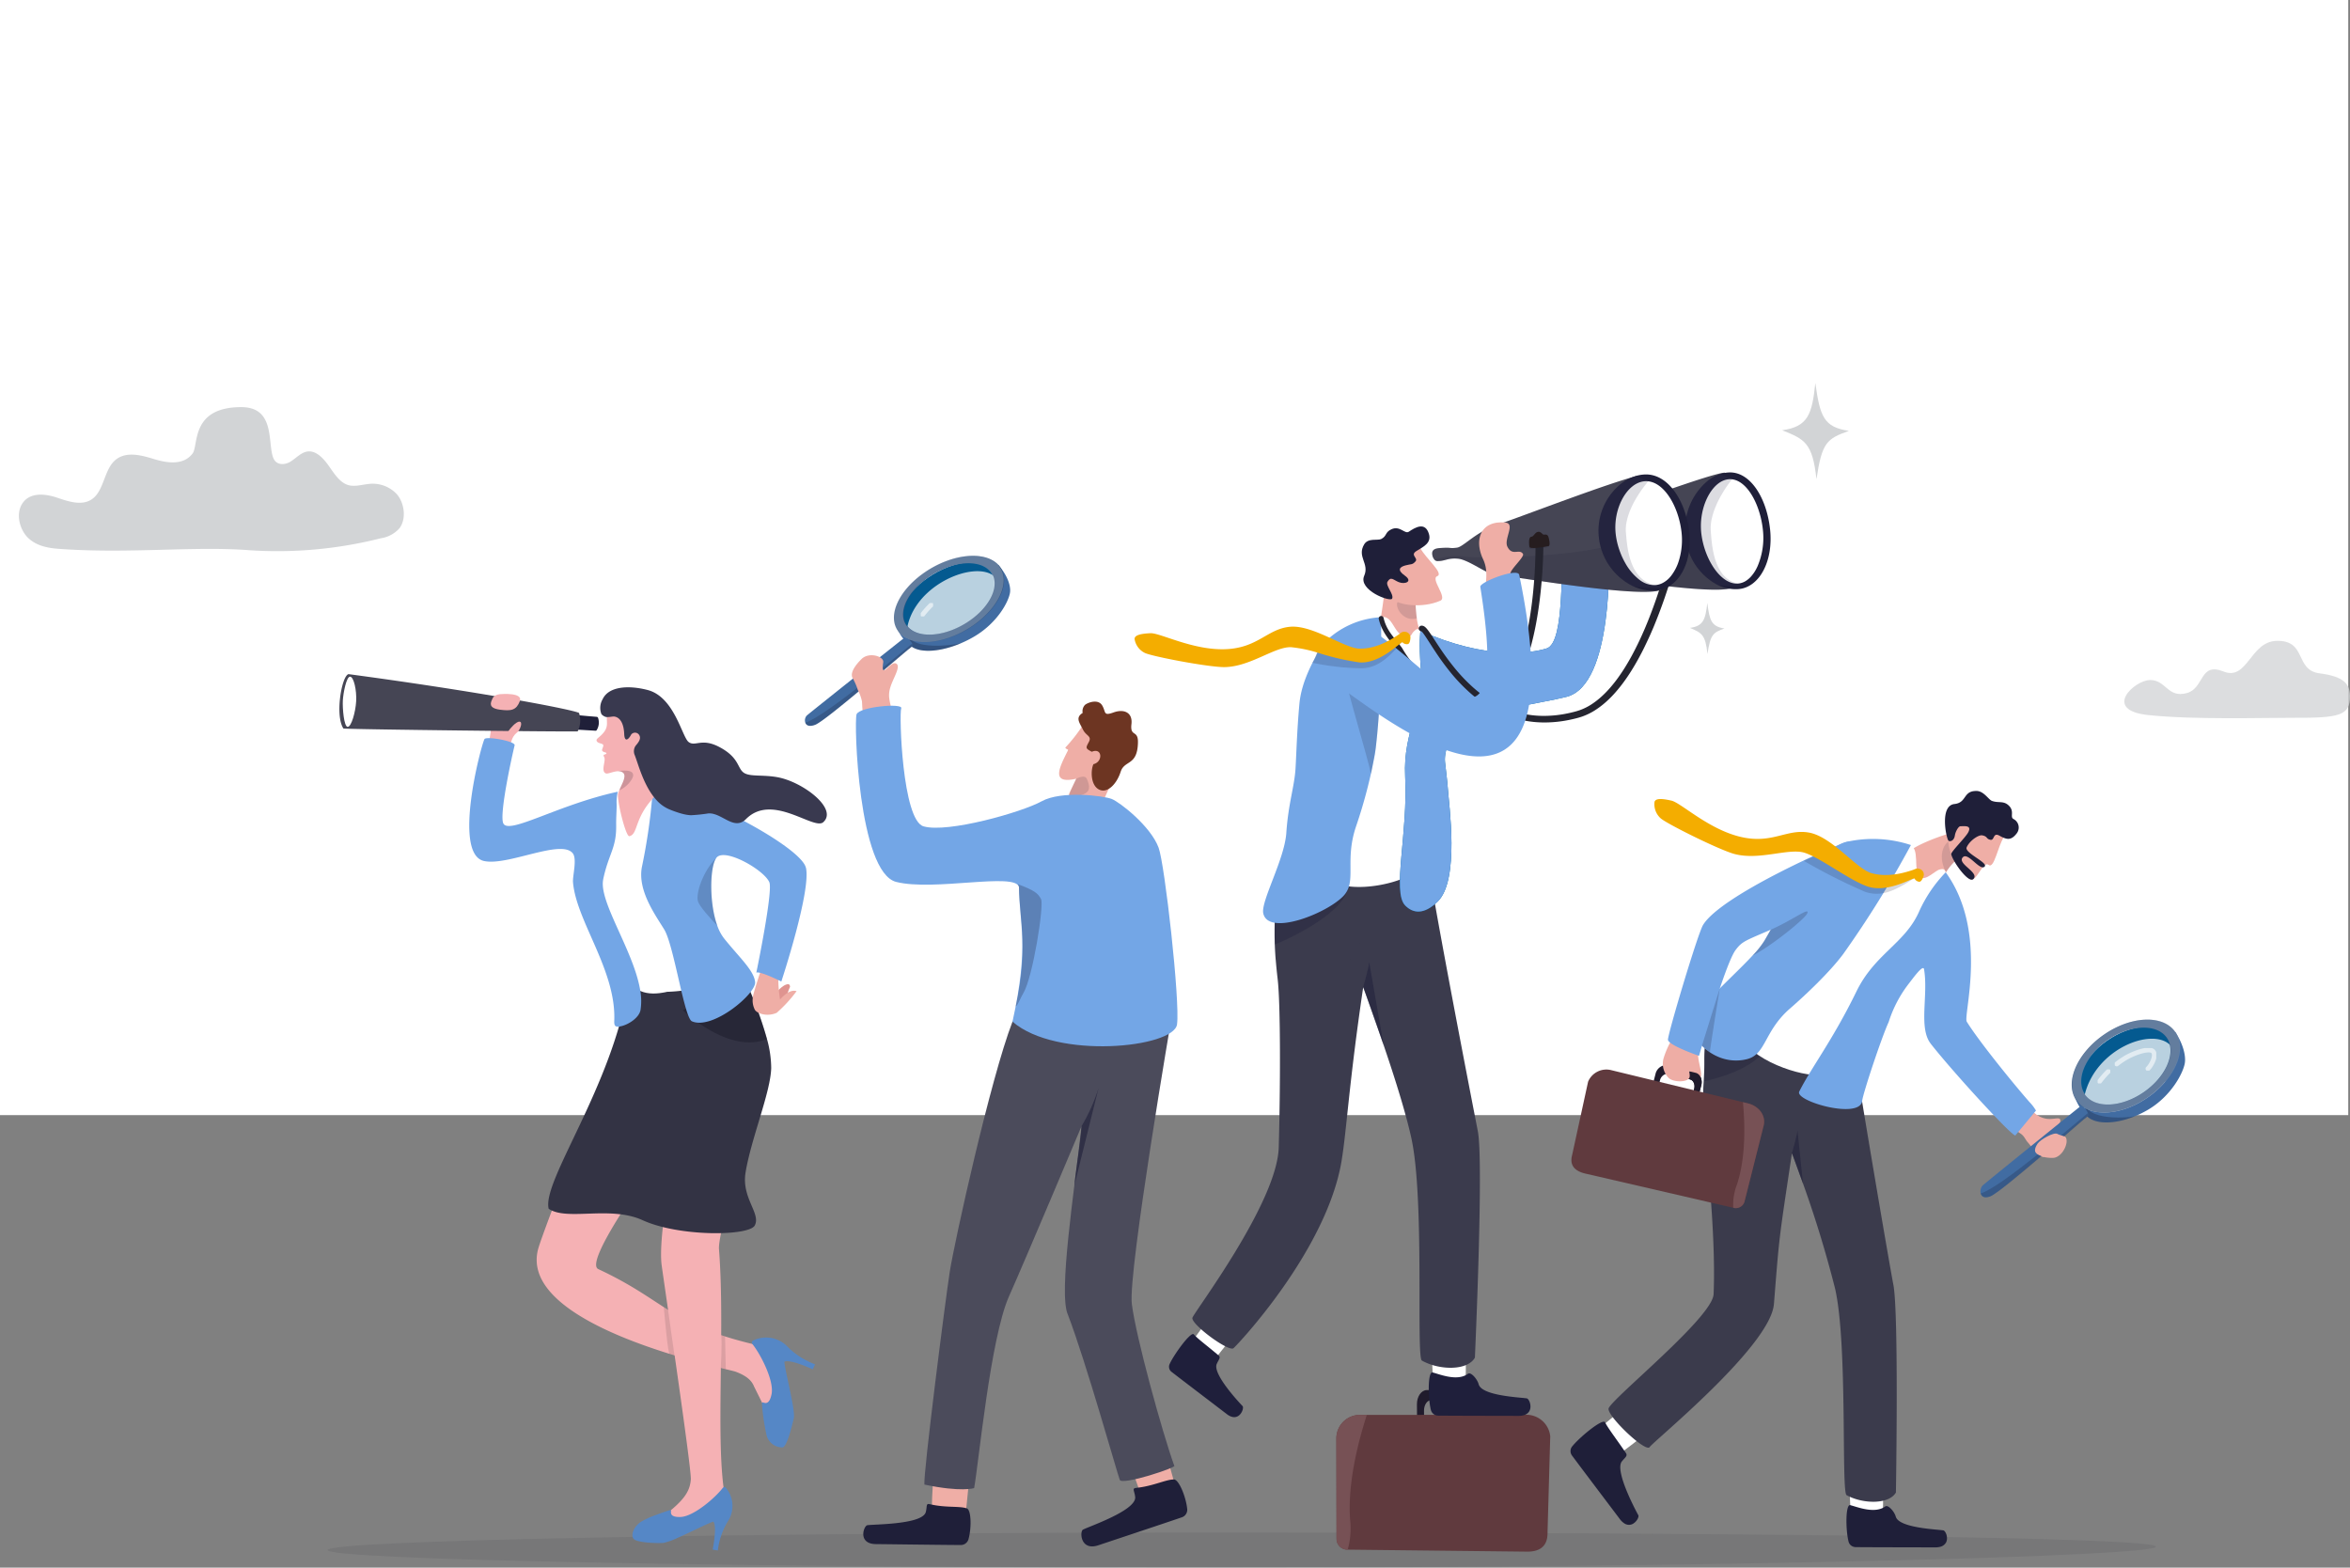 <svg xmlns="http://www.w3.org/2000/svg" xmlns:xlink="http://www.w3.org/1999/xlink" width="497.37" height="331.765" viewBox="0 0 497.37 331.765">
  <rect x="0" y="0" width="497.37" height="331.765" fill="#808080" stroke="none"/>
  <defs>
    <clipPath id="clip-path">
      <rect id="長方形_26191" data-name="長方形 26191" width="386.917" height="7.434" fill="none"/>
    </clipPath>
    <clipPath id="clip-path-2">
      <rect id="長方形_26192" data-name="長方形 26192" width="17.793" height="13.85" fill="none"/>
    </clipPath>
    <clipPath id="clip-path-3">
      <rect id="長方形_26193" data-name="長方形 26193" width="13.049" height="4.682" fill="none"/>
    </clipPath>
    <clipPath id="clip-path-4">
      <rect id="長方形_26194" data-name="長方形 26194" width="2.268" height="10.253" fill="none"/>
    </clipPath>
    <clipPath id="clip-path-5">
      <rect id="長方形_26195" data-name="長方形 26195" width="1.059" height="7.219" fill="none"/>
    </clipPath>
    <clipPath id="clip-path-6">
      <path id="パス_48666" data-name="パス 48666" d="M519.123,831.393l-.542,1.5,1.908.212,1.383-1.381a6.637,6.637,0,0,1,.6-1.994c.136-.222-.05-.656-.311-.668h-.046c-1.24,0-2.994,2.332-2.994,2.332" transform="translate(-518.581 -829.061)" fill="none"/>
    </clipPath>
    <linearGradient id="linear-gradient" x1="-24.889" y1="30.377" x2="-24.841" y2="30.377" gradientUnits="objectBoundingBox">
      <stop offset="0" stop-color="#efaea6"/>
      <stop offset="0.142" stop-color="#edafa6"/>
      <stop offset="0.166" stop-color="#ebb1a7"/>
      <stop offset="0.244" stop-color="#e4a19a"/>
      <stop offset="0.297" stop-color="#df9490"/>
      <stop offset="1" stop-color="#df9490"/>
    </linearGradient>
    <clipPath id="clip-path-7">
      <rect id="長方形_26198" data-name="長方形 26198" width="4.2" height="14.384" fill="none"/>
    </clipPath>
    <clipPath id="clip-path-8">
      <rect id="長方形_26199" data-name="長方形 26199" width="3.424" height="4.176" fill="none"/>
    </clipPath>
    <clipPath id="clip-path-9">
      <rect id="長方形_26201" data-name="長方形 26201" width="2.344" height="11.301" fill="none"/>
    </clipPath>
    <clipPath id="clip-path-10">
      <rect id="長方形_26202" data-name="長方形 26202" width="13.354" height="7.92" fill="none"/>
    </clipPath>
    <clipPath id="clip-path-11">
      <rect id="長方形_26203" data-name="長方形 26203" width="3.689" height="6.757" fill="none"/>
    </clipPath>
    <clipPath id="clip-path-12">
      <rect id="長方形_26204" data-name="長方形 26204" width="11.657" height="9.35" fill="none"/>
    </clipPath>
    <clipPath id="clip-path-13">
      <rect id="長方形_26205" data-name="長方形 26205" width="3.781" height="13.527" fill="none"/>
    </clipPath>
    <clipPath id="clip-path-14">
      <rect id="長方形_26206" data-name="長方形 26206" width="24.663" height="9.03" fill="none"/>
    </clipPath>
    <clipPath id="clip-path-15">
      <rect id="長方形_26207" data-name="長方形 26207" width="20.142" height="17.041" fill="none"/>
    </clipPath>
    <clipPath id="clip-path-16">
      <rect id="長方形_26208" data-name="長方形 26208" width="18.797" height="15.611" fill="none"/>
    </clipPath>
    <clipPath id="clip-path-17">
      <rect id="長方形_26209" data-name="長方形 26209" width="10.746" height="2.972" fill="none"/>
    </clipPath>
    <clipPath id="clip-path-18">
      <rect id="長方形_26210" data-name="長方形 26210" width="22.875" height="19.655" fill="none"/>
    </clipPath>
    <clipPath id="clip-path-19">
      <rect id="長方形_26211" data-name="長方形 26211" width="8.786" height="4.767" fill="none" stroke="#707070" stroke-width="1"/>
    </clipPath>
    <clipPath id="clip-path-20">
      <rect id="長方形_26212" data-name="長方形 26212" width="2.688" height="2.964" fill="none" stroke="#707070" stroke-width="1"/>
    </clipPath>
    <clipPath id="clip-path-21">
      <rect id="長方形_26213" data-name="長方形 26213" width="22.755" height="17.829" fill="none"/>
    </clipPath>
    <clipPath id="clip-path-22">
      <rect id="長方形_26214" data-name="長方形 26214" width="20.495" height="15.901" fill="none"/>
    </clipPath>
    <clipPath id="clip-path-23">
      <rect id="長方形_26215" data-name="長方形 26215" width="18.877" height="14.697" fill="none"/>
    </clipPath>
    <clipPath id="clip-path-24">
      <rect id="長方形_26216" data-name="長方形 26216" width="11.161" height="2.396" fill="none"/>
    </clipPath>
    <clipPath id="clip-path-25">
      <rect id="長方形_26217" data-name="長方形 26217" width="23.318" height="18.255" fill="none"/>
    </clipPath>
    <clipPath id="clip-path-26">
      <rect id="長方形_26218" data-name="長方形 26218" width="2.614" height="2.834" fill="none" stroke="#707070" stroke-width="1"/>
    </clipPath>
    <clipPath id="clip-path-27">
      <rect id="長方形_26219" data-name="長方形 26219" width="22.717" height="17.413" fill="none"/>
    </clipPath>
    <clipPath id="clip-path-28">
      <rect id="長方形_26220" data-name="長方形 26220" width="5.127" height="20.631" fill="none"/>
    </clipPath>
    <clipPath id="clip-path-29">
      <rect id="長方形_26221" data-name="長方形 26221" width="4.292" height="5.073" fill="none"/>
    </clipPath>
    <clipPath id="clip-path-30">
      <rect id="長方形_26222" data-name="長方形 26222" width="5.485" height="25.91" fill="none"/>
    </clipPath>
    <clipPath id="clip-path-31">
      <rect id="長方形_26224" data-name="長方形 26224" width="4.323" height="17.607" fill="none"/>
    </clipPath>
    <clipPath id="clip-path-32">
      <rect id="長方形_26225" data-name="長方形 26225" width="15.471" height="11.64" fill="none"/>
    </clipPath>
    <clipPath id="clip-path-33">
      <rect id="長方形_26228" data-name="長方形 26228" width="4.199" height="6.086" fill="none"/>
    </clipPath>
    <clipPath id="clip-path-34">
      <rect id="長方形_26229" data-name="長方形 26229" width="44.281" height="77.156" fill="#73a6e6"/>
    </clipPath>
    <clipPath id="clip-path-35">
      <rect id="長方形_26230" data-name="長方形 26230" width="7.474" height="21.184" fill="none"/>
    </clipPath>
    <clipPath id="clip-path-36">
      <rect id="長方形_26231" data-name="長方形 26231" width="48.054" height="11.471" fill="none"/>
    </clipPath>
    <clipPath id="clip-path-37">
      <rect id="長方形_26232" data-name="長方形 26232" width="47.253" height="11.469" fill="none"/>
    </clipPath>
    <clipPath id="clip-path-38">
      <rect id="長方形_26233" data-name="長方形 26233" width="4.337" height="3.448" fill="none"/>
    </clipPath>
    <clipPath id="clip-path-39">
      <rect id="長方形_26234" data-name="長方形 26234" width="20.01" height="6.98" fill="none"/>
    </clipPath>
    <clipPath id="clip-path-40">
      <rect id="長方形_26235" data-name="長方形 26235" width="12.279" height="23.734" fill="none"/>
    </clipPath>
    <clipPath id="clip-path-41">
      <rect id="長方形_26236" data-name="長方形 26236" width="13.152" height="23.643" fill="none"/>
    </clipPath>
    <clipPath id="clip-path-42">
      <rect id="長方形_26190" data-name="長方形 26190" width="47.758" height="16.376" fill="#d2d4d6"/>
    </clipPath>
    <clipPath id="clip-path-43">
      <rect id="長方形_26200" data-name="長方形 26200" width="0.093" height="0.036" fill="none"/>
    </clipPath>
    <clipPath id="clip-path-44">
      <rect id="長方形_26223" data-name="長方形 26223" width="0.093" height="0.059" fill="none"/>
    </clipPath>
    <clipPath id="clip-path-45">
      <rect id="長方形_26226" data-name="長方形 26226" width="0.099" height="0.016" fill="none"/>
    </clipPath>
    <clipPath id="clip-path-46">
      <rect id="長方形_26227" data-name="長方形 26227" width="0.087" height="0.054" fill="none"/>
    </clipPath>
  </defs>
  <g id="グループ_39329" data-name="グループ 39329" transform="translate(-449 -3935)">
    <rect id="長方形_26328" data-name="長方形 26328" width="497" height="236" transform="translate(449 3935)" fill="#fff"/>
    <g id="グループ_38932" data-name="グループ 38932" transform="translate(36.259 7.136)">
      <g id="グループ_38797" data-name="グループ 38797" transform="translate(482.09 4252.194)" opacity="0.12">
        <g id="グループ_38796" data-name="グループ 38796">
          <g id="グループ_38795" data-name="グループ 38795" clip-path="url(#clip-path)">
            <path id="パス_48648" data-name="パス 48648" d="M422.32,1429.015c0,2.053-91.287,4.436-196.469,4.436S35.4,1431.787,35.4,1429.734s85.267-3.717,190.449-3.717,196.469.945,196.469,3" transform="translate(-35.402 -1426.017)" fill="#32323f"/>
          </g>
        </g>
      </g>
      <path id="パス_48649" data-name="パス 48649" d="M206.851,528.155c1.054-1.661,1.508-6.785,1.321-7.778s-.814-2.9-.814-2.9.567-1.552,2.87-1.148,3.862,1.615,4.146,2.826c.4,1.721,1.032,3.133-.955,4.805-1.86,1.565-1.318,6-1.318,6Z" transform="translate(308.567 3559.087)" fill="#f5b1b4"/>
      <path id="パス_48650" data-name="パス 48650" d="M303.511,535.95c1.523.167,3.619.336,4.3.39a.338.338,0,0,1,.3.238,3.043,3.043,0,0,1-.312,2.6.323.323,0,0,1-.262.1c-1.022-.064-3.442-.2-4.35-.255a.33.33,0,0,1-.314-.363l.272-2.417a.333.333,0,0,1,.37-.289" transform="translate(231.214 3543.231)" fill="#1f1f39"/>
      <path id="パス_48651" data-name="パス 48651" d="M98.887,499.716a5.277,5.277,0,0,1-.282,3.9c-1.693.11-47.965-.409-49.588-.607-1.828-2.787-.349-11.209,1.094-11.508,27.876,3.742,47.407,7.484,48.776,8.21" transform="translate(436.405 3579.034)" fill="#454554"/>
      <path id="パス_48652" data-name="パス 48652" d="M54.681,499.439c-.13,2.305-1.03,5.462-1.809,5.419s-1.1-3.962-1.011-5.573.759-5.091,1.538-5.049,1.414,2.854,1.282,5.2" transform="translate(433.44 3576.835)" fill="#fff"/>
      <path id="パス_48653" data-name="パス 48653" d="M213.339,514.15c-.319.7-.867,1.855,1.611,2.189s3.506.1,4.243-1.8-3.963-1.5-4.241-1.475c-1.419.149-1.612,1.09-1.612,1.09" transform="translate(303.569 3561.715)" fill="#f5b1b4"/>
      <path id="パス_48654" data-name="パス 48654" d="M233.867,545.24c.473-.648.961-2,.245-2.039s-2.066,1.525-2.409,2.113,2.164-.074,2.164-.074" transform="translate(288.572 3537.389)" fill="#f5b1b4"/>
      <path id="パス_48655" data-name="パス 48655" d="M263.363,943.552c-5,16.7,40.018,25.595,41.725,26.238,2.13.8,3.326,1.734,3.876,3.088l2.217,4.482,4.522-5.1s-.975-6.994-4.642-7.786c-19.683-4.248-20.326-9.553-35.052-16.4-3.079-1.432,10.519-20.195,10.519-20.195a71.692,71.692,0,0,1,5.849-9.419c2.142-1.848,6.982-15.607-.226-16.361-11.855-1.239-15.155,5.649-15.155,5.649s-12.213,31.065-13.632,35.806" transform="translate(263.352 3248.377)" fill="#f5b1b4"/>
      <path id="パス_48656" data-name="パス 48656" d="M497.59,1214.4a6.255,6.255,0,0,1,7.025,1.1,16.1,16.1,0,0,0,6.029,3.944l-.464,1.076s-4.708-2.225-6.02-1.613c.14,2,2.4,10.39,2,11.984s-1.413,5.952-2.369,6.146a3.453,3.453,0,0,1-3.363-2.464,44.085,44.085,0,0,1-1.019-6.882s.057-.242.271-.165c.488.175,1.314.424,1.767-1.729.6-2.85-2.323-8.5-4.05-10.633a.492.492,0,0,1,.193-.767" transform="translate(74.587 2997.153)" fill="#5587c6"/>
      <path id="パス_48657" data-name="パス 48657" d="M406.048,915.986c-1.441.979-3.718,14.478-3.728,14.511-1.208,3.832-4.631,21.225-3.763,27.359,1.12,7.915,6.311,43.015,6.158,45.207s-1.122,3.872-3.94,6.286c-.028.024-.058.047-.088.069a1.329,1.329,0,0,0,1.114,2.363l6.019-1.581a1.329,1.329,0,0,0,.39-.174l3.154-2.065c.386-.253,1.434,3.351.6-1.149-2.128-11.488.075-34.937-1.29-52.487-.268-3.437,5.886-23.3,7.157-28.373.452-1.8.617-9.168-2.255-10.4s-8.473-.289-9.53.429" transform="translate(154.237 3237.893)" fill="#f5b1b4"/>
      <path id="パス_48658" data-name="パス 48658" d="M384.352,1383.965c-1.221.385-4.818,2.236-7.57,3.445a14.858,14.858,0,0,1-2.893,1.046c-.06.01-.115.017-.167.02-1.714.109-5.492-.092-6.205-.821s-.1-2.595,1.527-3.656a18.187,18.187,0,0,1,3.03-1.391c1.179-.45,2.316-.826,2.826-.992l.278-.089s.235,0,.213.213c-.053.49-.1,1.309,1.991,1.249,2.777-.08,7.371-4.068,8.941-6.131a.446.446,0,0,1,.713,0,5.956,5.956,0,0,1,.564,6.766,15.3,15.3,0,0,0-2.3,6.449l-1.1-.189s1.007-4.846.151-5.921" transform="translate(179.369 2865.924)" fill="#5587c6"/>
      <path id="パス_48659" data-name="パス 48659" d="M319.219,871.977c-1.224,2.249-15.97,2.411-23.707-1.119-6.916-3.157-16.053.215-19.9-2.43-1.482-5.809,13.473-25.9,16.858-47.279,8.975,4.083,24.206-2.213,24.206-2.213s.074.151.206.431a84.243,84.243,0,0,1,4.926,13.12,23.479,23.479,0,0,1,.9,6.133c-.12,5.155-4.26,14.96-5.432,22.163-.88,5.405,3.319,8.673,1.944,11.194" transform="translate(253.257 3315.252)" fill="#334"/>
      <path id="パス_48660" data-name="パス 48660" d="M338,605.948l-3.861,2.615-3.469,22.589s3.223,13.293,6.8,17.7c4.661,5.74,17.093-2.3,16.4-3.655-6.364-12.431-10.927-39.742-10.927-39.742Z" transform="translate(208.817 3487.234)" fill="#fff"/>
      <g id="グループ_38800" data-name="グループ 38800" transform="translate(557.269 4134.619)" opacity="0.28">
        <g id="グループ_38799" data-name="グループ 38799">
          <g id="グループ_38798" data-name="グループ 38798" clip-path="url(#clip-path-2)">
            <path id="パス_48661" data-name="パス 48661" d="M439.944,834.272c-8.015,3.375-17.793-6.052-17.793-6.052l11.327-5.881,1.54-1.187a84.274,84.274,0,0,1,4.926,13.12" transform="translate(-422.151 -821.152)" fill="#070716"/>
          </g>
        </g>
      </g>
      <path id="パス_48662" data-name="パス 48662" d="M217.954,591.086c-.973,4.646,6.372,15.01,7.8,23.273.022.109.039.218.056.327a12.448,12.448,0,0,1,.047,3.994c-.285,1.682-2.578,3.133-4.165,3.472-1.091.234-1.447.035-1.4-1.147.451-10.681-8.049-21.105-8.731-29.343-.107-1.319.9-4.908-.051-6.119-2.44-3.1-13.858,2.77-18.819,1.623-6.618-1.531-.655-24.21.129-25.787.328-.659,6.612.424,6.386,1.324-.425,1.693-3.3,14.513-2.4,16.5,1.14,2.493,11.608-3.964,24.226-6.688a9.629,9.629,0,0,0-.24,2.616c.025,1.24-.117,2.763-.093,4.477.072,4.9-1.6,5.978-2.756,11.482" transform="translate(322.454 3522.908)" fill="#73a6e6"/>
      <g id="グループ_38803" data-name="グループ 38803" transform="translate(551.262 4093.346)" opacity="0.17">
        <g id="グループ_38802" data-name="グループ 38802">
          <g id="グループ_38801" data-name="グループ 38801" clip-path="url(#clip-path-3)">
            <path id="パス_48663" data-name="パス 48663" d="M404.3,613.323c-7.549.66-10.9-.421-12.96-3.353-.029-.041-.059-.084-.088-.127l.114-.031,3.624-.984a62.918,62.918,0,0,1,9.311,4.495" transform="translate(-391.251 -608.828)" fill="#070716"/>
          </g>
        </g>
      </g>
      <g id="グループ_38806" data-name="グループ 38806" transform="translate(553.224 4204.468)" opacity="0.11">
        <g id="グループ_38805" data-name="グループ 38805">
          <g id="グループ_38804" data-name="グループ 38804" clip-path="url(#clip-path-4)">
            <path id="パス_48664" data-name="パス 48664" d="M401.344,1180.49c.214,2.26.873,9.869,1.245,9.969.441.119,1.023.284,1.023.284l-1.36-9.628Z" transform="translate(-401.344 -1180.49)" fill="#070716"/>
          </g>
        </g>
      </g>
      <g id="グループ_38809" data-name="グループ 38809" transform="translate(565.3 4210.416)" opacity="0.11">
        <g id="グループ_38808" data-name="グループ 38808">
          <g id="グループ_38807" data-name="グループ 38807" clip-path="url(#clip-path-5)">
            <path id="パス_48665" data-name="パス 48665" d="M463.571,1211.088c.214,2.26-.14,6.932-.1,6.979.441.119,1.055.24,1.055.24l-.165-6.929Z" transform="translate(-463.471 -1211.088)" fill="#070716"/>
          </g>
        </g>
      </g>
      <rect id="長方形_26196" data-name="長方形 26196" width="399.996" height="284.628" transform="translate(475.209 3975.001)" fill="none"/>
      <g id="グループ_38812" data-name="グループ 38812" transform="translate(576.013 4136.156)" clip-path="url(#clip-path-6)">
        <rect id="長方形_26197" data-name="長方形 26197" width="4.05" height="4.065" transform="translate(-0.021 0) rotate(-0.292)" fill="url(#linear-gradient)"/>
      </g>
      <path id="パス_48667" data-name="パス 48667" d="M499.756,809.159s-1.585,4.771-1.528,5.212a4.325,4.325,0,0,0,.443,2.624c.52.785,2.575,1.5,4.6.624a28.913,28.913,0,0,0,4.218-4.591c-.883-.269-2,.093-3.5,1.762a28.392,28.392,0,0,1-.375-4.825l.542-1.875-2.923-.756Z" transform="translate(73.848 3324.599)" fill="#efaea6"/>
      <path id="パス_48668" data-name="パス 48668" d="M411.672,630.566c1.129,4.9-5.205,24.084-5.205,24.084-4.642-2.276-5.251-1.913-5.292-1.882.053-.26,3.576-17.279,2.747-19.143-1.18-2.658-9.514-7.373-11.2-5.155-1.389,1.831-1.576,9.5.2,14.385a9.4,9.4,0,0,0,1.4,2.644c3.206,4.018,6.376,6.815,6.593,9.279s-9.011,10.212-13.377,8.288c-1.625-.716-3.8-16.025-5.852-19.417-1.829-3.018-5.776-8.334-4.7-13.384a124.8,124.8,0,0,0,2.183-14.955c0-.057-.771-.011-.769-.063.058-1.216.084-1.974.084-1.974a20.668,20.668,0,0,1,3.471.6,63.9,63.9,0,0,1,9.88,3.547c9.343,4.121,19.152,10.221,19.828,13.151" transform="translate(171.643 3480.938)" fill="#73a6e6"/>
      <g id="グループ_38816" data-name="グループ 38816" transform="translate(560.369 4109.409)" opacity="0.17">
        <g id="グループ_38815" data-name="グループ 38815">
          <g id="グループ_38814" data-name="グループ 38814" clip-path="url(#clip-path-7)">
            <path id="パス_48669" data-name="パス 48669" d="M442.3,705.844c-1.542-1.622-3.779-4.1-4.107-5.174-.51-1.666,1.1-6.469,3.9-9.21-1.389,1.83-1.577,9.5.2,14.384" transform="translate(-438.101 -691.46)" fill="#070716"/>
          </g>
        </g>
      </g>
      <path id="パス_48670" data-name="パス 48670" d="M328.22,538.985c.321.572,1.451.368,1.364.957s-.57,1,.068,1.277c.423.183.892.187.382.514-.2.129-.6-.067-.239.667s-.813,2.988.355,3.394c.4.138,1.474-.4,2.442-.464a2.194,2.194,0,0,1,.491.019,1.319,1.319,0,0,1,.706.316c.773.7-.294,2.392-.831,3.706l-.036.087a4.4,4.4,0,0,0-.2.589c-.316,1.337,1.624,9.173,2.37,9.023,1.862-.381,1.033-3.767,5.076-8.083.05-.055.1-.107.147-.162,4.878-5.447-.934-11.823-.934-11.823l-1.617-4.616-7.238-1.575a3.872,3.872,0,0,0-.109.409c-.3,1.44.386,2.414-.686,3.821-.928,1.218-1.832,1.372-1.512,1.944" transform="translate(210.843 3545.76)" fill="#f5b1b4"/>
      <path id="パス_48671" data-name="パス 48671" d="M379.267,534.348c-1.991,1.818-10.763-6.27-16.352-.664-2.211,2.218-4.372-.381-6.769-1.044a3.63,3.63,0,0,0-1.2-.142,34.334,34.334,0,0,1-3.714.386h0a7.7,7.7,0,0,1-1.022-.121c-.313-.057-.654-.136-1.032-.242a23.257,23.257,0,0,1-2.47-.867,7.646,7.646,0,0,1-2.677-1.892.007.007,0,0,1,0,0c-.025-.027-.052-.055-.078-.083-2.739-2.973-3.9-7.807-4.615-9.543a2.074,2.074,0,0,1,.187-1.937c.536-.646,1.248-1.446.8-2.241a1.032,1.032,0,0,0-1.715-.165c-.66,1.261-1.411,1.594-1.483-.087-.12-2.759-1.185-3.508-1.952-3.682-.5-.114-.976.135-1.886.074a1.939,1.939,0,0,1-.986-.61,3.605,3.605,0,0,1,.25-3.143c1.279-2.764,5.5-3.006,9.519-1.967,5.693,1.47,7.284,9.971,8.694,11.016s2.726-.931,6.483,1.046c4.388,2.311,3.755,4.609,5.3,5.522,1.355.8,3.95.311,7.062.884,5.313.982,12.79,6.639,9.655,9.5" transform="translate(207.728 3567.512)" fill="#39394f"/>
      <g id="グループ_38819" data-name="グループ 38819" transform="translate(543.328 4090.953)" opacity="0.17">
        <g id="グループ_38818" data-name="グループ 38818">
          <g id="グループ_38817" data-name="グループ 38817" clip-path="url(#clip-path-8)">
            <path id="パス_48672" data-name="パス 48672" d="M350.435,596.639a2.167,2.167,0,0,1,.6.032,1.319,1.319,0,0,1,.706.316c.773.7-.294,2.392-.831,3.706,1.912-.832,3-2.648,2.95-3.217-.054-.607-.434-1.229-3.422-.837" transform="translate(-350.435 -596.516)" fill="#070716"/>
          </g>
        </g>
      </g>
      <path id="パス_48673" data-name="パス 48673" d="M1231.063,1270.682l-7.567.055c-1.167.008-2.1,1.358-2.091,3.012l.034,4.631,1.488-.011-.024-3.275c-.009-1.238.69-2.246,1.563-2.253l5.657-.041c.873-.006,1.587.992,1.6,2.23l.024,3.275,1.488-.011-.034-4.631c-.012-1.654-.967-2.99-2.135-2.981" transform="translate(-508.775 2951.318)" fill="#201b2c"/>
      <path id="パス_48674" data-name="パス 48674" d="M1133.688,1302.728l.036,21.343a2.291,2.291,0,0,0,2.295,2.287h.069l38.04.422c4.292-.007,4.259-3.038,4.257-4.3l.568-20.134a5.09,5.09,0,0,0-4.969-4.538l-33.848.037h-1.271a4.972,4.972,0,0,0-5.177,4.885" transform="translate(-438.108 2929.468)" fill="#603a3e"/>
      <path id="パス_48675" data-name="パス 48675" d="M1133.688,1302.884l.036,21.343a2.291,2.291,0,0,0,2.295,2.287h.069a16.654,16.654,0,0,0,.5-6.409c-.518-7.617,1.657-16.255,3.547-22.106h-1.271a4.972,4.972,0,0,0-5.177,4.886" transform="translate(-438.108 2929.312)" fill="#775155"/>
      <path id="パス_48676" data-name="パス 48676" d="M0,427.582c4.5-.666,5.145-2.582,5.98-8.52.583,5.634,1.328,7.77,5.9,8.412-3.992,1.607-5.4,2.19-6.108,8.7C4.794,429.581,3.917,429,0,427.582" transform="translate(475.209 3637.397)" fill="#fff"/>
      <path id="パス_48677" data-name="パス 48677" d="M1865.123,964.807a11.868,11.868,0,0,0-1.4-1.952c-.512-.555-.708-1.288-1.464-1.807-.187-.129-.383-.261-.588-.4-.225-.151-.431-.294-.622-.432a28.377,28.377,0,0,1-2.826-2.521s2.856-4.4,3.692-4.085a8.282,8.282,0,0,1,1.995,1.838c.343.36.711.734,1.106,1.083.2.175.4.343.609.5a4.907,4.907,0,0,0,1.634.742c1.77.492,3.489-.6,3.35.592s-2.032.558,1.058,3.384c.836.765-.3,3.882-2.262,4.357-.565.138-3.606.021-4.287-1.3" transform="translate(-1021.808 3206.768)" fill="#efaea6"/>
      <path id="パス_48678" data-name="パス 48678" d="M1698.883,1370.758c.262-2.484.067-8.78.067-8.78l-7.166-.239.386,9.452,4.737,3.006Z" transform="translate(-887.719 2877.962)" fill="#fff"/>
      <path id="パス_48679" data-name="パス 48679" d="M1710.08,1404.161a1.911,1.911,0,0,1-1.263.856,4.134,4.134,0,0,1-1.015.108c-3.165-.013-13.3-.02-16.758-.055a1.742,1.742,0,0,1-.4-.053,1.523,1.523,0,0,1-1.128-1.053c-.031-.112-.06-.229-.086-.355-.541-2.461-.567-7.367.353-7.438.024,0,.049.011.075.018,1.278.3,4.646,1.715,6.928.559a3.152,3.152,0,0,0,.477-.291c.6-.444,1.949,1.11,2.227,2.154.636,2.388,8.63,2.693,10.056,2.909.481.073,1.152,1.6.539,2.642" transform="translate(-885.515 2850.223)" fill="#1f1f39"/>
      <path id="パス_48680" data-name="パス 48680" d="M1416.617,1299.087c2.135-1.3,7.026-5.265,7.026-5.265l-4.156-5.843-7.287,6.032.481,5.587Z" transform="translate(-662.482 2937.384)" fill="#fff"/>
      <path id="パス_48681" data-name="パス 48681" d="M1401.954,1326.947a1.705,1.705,0,0,1-1.818.056,2.191,2.191,0,0,1-.219-.135,3.842,3.842,0,0,1-.874-.873c-1.565-2.084-6-7.94-8.661-11.49-.568-.758-1.056-1.41-1.419-1.9a1.572,1.572,0,0,1-.044-1.886c.072-.094.154-.194.245-.3,1.7-1.984,6.143-5.606,6.754-4.918.032.07.07.145.112.221.628,1.182,2.227,3.275,3.95,5.781q.181.262.362.531c.433.641-.2.952-.862,1.8-1.523,1.946,2.8,10.1,3.492,11.365.178.328-.258,1.263-1.017,1.743" transform="translate(-643.489 2923.334)" fill="#1f1f39"/>
      <path id="パス_48682" data-name="パス 48682" d="M1450.186,889.161c.091,1.124.212,2.346.377,3.685.618,5.02,2.135,20.714,1.667,31.464-.211,4.864-20.935,21.569-22.2,24.107-.682,1.364,7.824,9.516,8.67,8.247s25.587-21.358,26.3-30.279c1.169-14.659,1-13.213,3.815-31.912l0,0c.032.087.718,1.908,1.718,4.711a240.281,240.281,0,0,1,7.422,24c2.67,11.808,1.276,42.585,2.394,43.646,3.329,1.879,8.963,2.061,10.467-.548,0,0,.637-38.061-.547-44.022-.8-4.053-7.578-43.774-9.091-54.445,0,0-29.846-6.234-30.761,3.533a33.309,33.309,0,0,0-.145,3.64c.024,1.517-.064,2.922-.15,4.463a65.3,65.3,0,0,0,.067,9.7" transform="translate(-676.811 3277.448)" fill="#3b3b4c"/>
      <g id="グループ_38825" data-name="グループ 38825" transform="translate(791.998 4167.049)" opacity="0.54">
        <g id="グループ_38824" data-name="グループ 38824">
          <g id="グループ_38823" data-name="グループ 38823" clip-path="url(#clip-path-9)">
            <path id="パス_48684" data-name="パス 48684" d="M1629.709,992.859l0,0c.032.087,1.344,3.624,2.343,6.427l-1.172-11.3s.042.676-1.173,4.871" transform="translate(-1629.709 -987.988)" fill="#1f1f39"/>
          </g>
        </g>
      </g>
      <g id="グループ_38828" data-name="グループ 38828" transform="translate(773.437 4148.773)" opacity="0.35">
        <g id="グループ_38827" data-name="グループ 38827">
          <g id="グループ_38826" data-name="グループ 38826" clip-path="url(#clip-path-10)">
            <path id="パス_48685" data-name="パス 48685" d="M1534.264,901.887c.247-.053,11.752-2.4,13.307-7.92,0,0-10,.823-13.2,1.151a67.65,67.65,0,0,0-.106,6.769" transform="translate(-1534.217 -893.967)" fill="#1f1f39"/>
          </g>
        </g>
      </g>
      <path id="パス_48686" data-name="パス 48686" d="M1766.794,667l-.418.195s-.823.58-1.789,1.4a11.779,11.779,0,0,0-2.793,3.1c-.553,1.116-2.019,2.015-2.481,4.167-.345,1.611-6.141-.336-6.141-.336l.241-7.815c1.887-1.722,6.312-3.365,8.536-4.047a16.619,16.619,0,0,1,5.55-.456Z" transform="translate(-937.174 3440.758)" fill="#efaea6"/>
      <g id="グループ_38831" data-name="グループ 38831" transform="translate(823.722 4105.694)" opacity="0.14">
        <g id="グループ_38830" data-name="グループ 38830">
          <g id="グループ_38829" data-name="グループ 38829" clip-path="url(#clip-path-11)">
            <path id="パス_48687" data-name="パス 48687" d="M1796.6,676.01a11.777,11.777,0,0,0-2.793,3.1c-2.091-3.864-.052-6.825,1.306-6.756.847.044.939,2.078.939,2.078Z" transform="translate(-1792.912 -672.352)" fill="#1f1f39"/>
          </g>
        </g>
      </g>
      <path id="パス_48688" data-name="パス 48688" d="M1602.484,676.315c2.756.845.714,5.724,2.554,7.06,1.117.81,3.168-1.463,4.04-1.639.537-.109,1.076-.269,1.289.592,4.325,17.513-25.805,39.264-25.578,42.017.186,2.252-11.166-.074-16.151-5.019-6.836-6.782-1.236-14.79-.028-16.235s22.956-25.246,22.956-25.246,5.491-.683,10.919-1.53" transform="translate(-785.825 3430.15)" fill="#fff"/>
      <path id="パス_48689" data-name="パス 48689" d="M1486.923,919.937a0,0,0,0,1,0,0,.67.67,0,0,0-.036-.07,1.579,1.579,0,0,0-.827-.8c-.025-.009-.05-.019-.076-.026s-.064-.019-.1-.028l-1.2-.3s0,0,0,0h0l-.049-.012h0l-.092-.023-1.325-.329-3.536-.881a1.436,1.436,0,0,0-.708.008,2.434,2.434,0,0,0-1.609,1.82l-.345,1.338-.548,2.123a.03.03,0,0,0,.024.038l1.156.289a.032.032,0,0,0,.04-.021l.55-2.13v0l.079-.308a1.827,1.827,0,0,1,1.188-1.357,1.064,1.064,0,0,1,.547-.011l2.991.746,1.293.322h0l.358.089a1.159,1.159,0,0,1,.766.674,1.906,1.906,0,0,1,.15,1.045,2.033,2.033,0,0,1-.053.278l0,.015-.069.267-.557,2.157,0,.015a.031.031,0,0,0,.026.037l1.156.288a.032.032,0,0,0,.04-.021l0-.015.559-2.164.332-1.284a2.679,2.679,0,0,0-.116-1.767" transform="translate(-714.254 3235.907)" fill="#201b2c"/>
      <path id="パス_48690" data-name="パス 48690" d="M1496.187,887.636a.033.033,0,0,1,.021.032c-.085,1.328.368,1.067.513,2.86s1.207,4.492.2,4.554-1.527-1.115-1.948-1.42.427.916-.313,1.616-3.235.663-4.184-.212a4.33,4.33,0,0,1-1.115-4.042,18.28,18.28,0,0,1,2.039-4.511c.328-.673,4.452.986,4.791,1.123" transform="translate(-724.565 3260.94)" fill="#eeada5"/>
      <path id="パス_48691" data-name="パス 48691" d="M1520.619,925.207a0,0,0,0,1,0,0v0c-.01-.02-.019-.04-.031-.06a1.6,1.6,0,0,0-.833-.809c-.025-.01-.05-.019-.076-.026s-.064-.019-.1-.028l-1.205-.287h0l-.049-.012h0a.034.034,0,0,0-.036.033l.021.344v.018l.036.59v.016l.046.7a1.169,1.169,0,0,1,.766.674v0a1.888,1.888,0,0,1,.147,1.058,2.006,2.006,0,0,1-.053.278l0,.015-.071.267-.556,2.158v.007a.033.033,0,0,0,.027.032l1.156.288a.032.032,0,0,0,.041-.023l.559-2.164.337-1.3a2.671,2.671,0,0,0-.117-1.763" transform="translate(-747.946 3230.629)" fill="#201b2c"/>
      <path id="パス_48692" data-name="パス 48692" d="M1430.289,933.859l-4.05,16.086a1.916,1.916,0,0,1-2.359,1.293l-.024-.006-31.365-7.25c-3.529-.86-2.929-3.142-2.689-4.1l3.333-15.323a4.193,4.193,0,0,1,4.943-2.44l27.831,6.763,1.045.253c2.3.56,3.88,2.56,3.336,4.721" transform="translate(-644.282 3232.239)" fill="#603a3e"/>
      <path id="パス_48693" data-name="パス 48693" d="M1572.071,962.521l-4.05,16.086a1.917,1.917,0,0,1-2.359,1.293.033.033,0,0,1-.026-.028,12.014,12.014,0,0,1,.8-4.919c1.858-5.635,1.706-12.57,1.259-17.364a.032.032,0,0,1,.041-.031l1,.242c2.3.56,3.88,2.56,3.336,4.721" transform="translate(-786.064 3203.576)" fill="#775155"/>
      <path id="パス_48694" data-name="パス 48694" d="M1665.295,743.533c-2.649-3.383-.48-10.294-1.428-15.782-.193-1.118-2.444,2.071-3.309,3.165a26.122,26.122,0,0,0-4.172,8.008c-1.48,3.186-5.432,15.075-5.612,16.695-.446,4.012-14.331.055-13.314-1.979,2.519-5.038,7.074-10.866,12.1-21.177,3.886-7.97,10.257-10.143,13.244-16.868a29.034,29.034,0,0,1,5.647-8.35c9.118,12.541,3.651,30.3,4.463,31.615,2.462,3.982,9.542,12.748,13.26,16.995a9.7,9.7,0,0,1,1.387,1.812l-.574.693-1.857,2.244-1.595,1.929-.342.412c-.9,0-13.34-13.589-17.9-19.412" transform="translate(-843.911 3405.232)" fill="#73a6e6"/>
      <path id="パス_48695" data-name="パス 48695" d="M1551.536,695.2c-2.9,3.927-8.19,8.892-11.285,11.575-5.575,4.833-5.047,9.748-9.177,10.75-4.981,1.208-9.586-1.714-11.79-5.955-1.41-2.712,8.012-10.589,13.007-15.974a20.089,20.089,0,0,0,2.492-3.112c.54-.918.973-1.683,1.352-2.361h0c.336-.6.627-1.136.911-1.65.712-1.3,1.373-2.472,2.544-4.289.573-.887,1.268-1.929,2.149-3.214,2.69-3.915,7.3-8.7,10.39-9.43a25.7,25.7,0,0,1,13.688.659,217.242,217.242,0,0,1-14.281,23" transform="translate(-748.636 3434.505)" fill="#73a6e6"/>
      <path id="パス_48696" data-name="パス 48696" d="M1535.381,683.669c-24.078,11.691-24.083,10.039-26.325,13s-7.749,22.419-7.749,22.419-6.527-2.247-6.577-3.418,6.283-22.405,7.427-24.287c3.813-6.269,27.743-16.776,30.352-17.543s9.755,2.612,7.787,5.647a11.509,11.509,0,0,1-4.916,4.185" transform="translate(-728.969 3432.235)" fill="#73a6e6"/>
      <g id="グループ_38834" data-name="グループ 38834" transform="translate(783.654 4120.755)" opacity="0.22">
        <g id="グループ_38833" data-name="グループ 38833">
          <g id="グループ_38832" data-name="グループ 38832" clip-path="url(#clip-path-12)">
            <path id="パス_48697" data-name="パス 48697" d="M1586.784,759.179a20.086,20.086,0,0,0,2.492-3.112c.54-.919.973-1.683,1.352-2.361h0c4.718-2.072,8.427-4.995,7.728-3.436-.532,1.182-7.666,6.938-11.572,8.91" transform="translate(-1586.783 -749.829)" fill="#1f1f39"/>
          </g>
        </g>
      </g>
      <g id="グループ_38837" data-name="グループ 38837" transform="translate(772.949 4137.054)" opacity="0.22">
        <g id="グループ_38836" data-name="グループ 38836">
          <g id="グループ_38835" data-name="グループ 38835" clip-path="url(#clip-path-13)">
            <path id="パス_48698" data-name="パス 48698" d="M1533.4,847.207c.105-1.437,2.089-13.527,2.089-13.527l-3.781,12.146Z" transform="translate(-1531.712 -833.68)" fill="#1f1f39"/>
          </g>
        </g>
      </g>
      <g id="グループ_38840" data-name="グループ 38840" transform="translate(794.508 4107.979)" opacity="0.18">
        <g id="グループ_38839" data-name="グループ 38839">
          <g id="グループ_38838" data-name="グループ 38838" clip-path="url(#clip-path-14)">
            <path id="パス_48699" data-name="パス 48699" d="M1666.22,689.8c-.156-.236-4.135,3.144-7.68,3.326a7.528,7.528,0,0,1-2.906-.374,124.281,124.281,0,0,1-13.017-6.572,43.219,43.219,0,0,1,5.6-2.07c2.116,1.789,6.785,5.389,8.247,5.819a10.965,10.965,0,0,0,3.256.422,18.258,18.258,0,0,0,5.426-1.017c.764-.254,1.157-.962,1.842-.708.908.336-.567,1.476-.769,1.174" transform="translate(-1642.617 -684.109)" fill="#1f1f39"/>
          </g>
        </g>
      </g>
      <path id="パス_48700" data-name="パス 48700" d="M1536.683,643.823a1.205,1.205,0,0,0-.771-1.58c-.684-.254-.853,0-1.617.251-2.3.762-5.563,1.514-8.682.6s-8.3-7.673-13.111-8.553-7.808,2.52-14.6.88-12.529-7.188-14.544-7.648-3.325-.523-3.588.242a4,4,0,0,0,1.261,3.465c1.1,1.078,12.409,6.716,15.653,7.583,5.3,1.415,11.495-1.315,14.846-.256s9.381,5.744,13.257,7.111c4.323,1.525,9.811-1.964,10.012-1.661a1.244,1.244,0,0,0,.982.68c.411.061.757-.673.907-1.108" transform="translate(-716.852 3469.535)" fill="#f4ad00"/>
      <path id="パス_48701" data-name="パス 48701" d="M1935.818,893a7.138,7.138,0,0,0,.552,2.284,10.2,10.2,0,0,0,.829,1.633,11.481,11.481,0,0,0,.98,1.343q.2.232.412.465.1.111.216.212c1.988,1.8,6.119,1.559,10.108-.063a21.192,21.192,0,0,0,2.774-1.373c4.93-2.908,7.452-7.814,7.782-9.878.217-1.358-.214-3.63-1.8-6.22-.073-.119-.148-.239-.226-.358l-1.406.778-.526.291-1.1.609-14.812,8.19-2.065,1.141-.726.4Z" transform="translate(-1084.317 3265.217)" fill="#416ca2"/>
      <path id="パス_48702" data-name="パス 48702" d="M1947.08,878.279c-5.135,3.56-7.569,8.941-5.435,12.018s8.026,2.686,13.161-.875,7.569-8.941,5.435-12.018-8.026-2.686-13.161.875" transform="translate(-1088.388 3269.82)" fill="#0267a4"/>
      <g id="グループ_38843" data-name="グループ 38843" transform="translate(852.582 4145.15)" opacity="0.15">
        <g id="グループ_38842" data-name="グループ 38842">
          <g id="グループ_38841" data-name="グループ 38841" clip-path="url(#clip-path-15)">
            <path id="パス_48703" data-name="パス 48703" d="M1947.08,878.279c-5.135,3.56-7.569,8.941-5.435,12.018s8.026,2.686,13.161-.875,7.569-8.941,5.435-12.018-8.026-2.686-13.161.875" transform="translate(-1940.871 -875.33)" fill="#0d0d1e"/>
          </g>
        </g>
      </g>
      <g id="グループ_38846" data-name="グループ 38846" transform="translate(853.725 4147.698)" opacity="0.72">
        <g id="グループ_38845" data-name="グループ 38845">
          <g id="グループ_38844" data-name="グループ 38844" clip-path="url(#clip-path-16)">
            <path id="パス_48704" data-name="パス 48704" d="M1947.523,900.2a6.765,6.765,0,0,0-.2,2.766c3.167,1.972,8.647,1.243,13.459-2.075a19.152,19.152,0,0,0,3.682-3.3h0a41.36,41.36,0,0,0,1.589-7.255,3.7,3.7,0,0,0-.557-.65c-3.9-3.622-15.55.871-17.977,10.511" transform="translate(-1947.259 -888.438)" fill="#fff"/>
          </g>
        </g>
      </g>
      <g id="グループ_38849" data-name="グループ 38849" transform="translate(853.852 4162.437)" opacity="0.26">
        <g id="グループ_38848" data-name="グループ 38848">
          <g id="グループ_38847" data-name="グループ 38847" clip-path="url(#clip-path-17)">
            <path id="パス_48705" data-name="パス 48705" d="M1947.916,965.3a7.84,7.84,0,0,0,.03,1.17l.6-.493c1.988,1.8,6.119,1.559,10.108-.063-3.924.627-8.422.193-9.855-1.383h0c-.221-.244-.4-.313-.535-.248a.325.325,0,0,0-.123.107,1.846,1.846,0,0,0-.222.91" transform="translate(-1947.906 -964.257)" fill="#0d0d1e"/>
          </g>
        </g>
      </g>
      <path id="パス_48706" data-name="パス 48706" d="M1941.192,870.792c5.782-3.988,12.527-4.235,15.067-.554q.121.176.226.358c1.6,2.767.539,6.773-2.415,10.232h0a19.134,19.134,0,0,1-3.682,3.3c-4.36,3.007-9.27,3.888-12.509,2.559q-.277-.113-.536-.248-.213-.111-.414-.236a5.4,5.4,0,0,1-1.608-1.521c-.045-.066-.09-.133-.132-.2-2.312-3.7.325-9.771,6-13.686m.792,1.149a16.6,16.6,0,0,0-1.319,1.01c-2.943,2.5-4.565,5.7-4.316,8.3a4.573,4.573,0,0,0,.776,2.187c2.1,3.048,7.685,2.842,12.47-.458,4.094-2.824,6.278-7,5.507-10.054a4.438,4.438,0,0,0-.648-1.44c-.041-.06-.084-.119-.129-.176-1.678-2.19-5.266-2.551-8.959-1.152a15.877,15.877,0,0,0-3.383,1.786" transform="translate(-1083.137 3276.022)" fill="#325480"/>
      <g id="グループ_38852" data-name="グループ 38852" transform="translate(851.267 4143.653)" opacity="0.24">
        <g id="グループ_38851" data-name="グループ 38851">
          <g id="グループ_38850" data-name="グループ 38850" clip-path="url(#clip-path-18)">
            <path id="パス_48707" data-name="パス 48707" d="M1941.192,870.792c5.782-3.988,12.527-4.235,15.067-.554q.121.176.226.358c1.6,2.767.539,6.773-2.415,10.232h0a19.134,19.134,0,0,1-3.682,3.3c-4.36,3.007-9.27,3.888-12.509,2.559q-.277-.113-.536-.248-.213-.111-.414-.236a5.4,5.4,0,0,1-1.608-1.521c-.045-.066-.09-.133-.132-.2-2.312-3.7.325-9.771,6-13.686m.792,1.149a16.6,16.6,0,0,0-1.319,1.01c-2.943,2.5-4.565,5.7-4.316,8.3a4.573,4.573,0,0,0,.776,2.187c2.1,3.048,7.685,2.842,12.47-.458,4.094-2.824,6.278-7,5.507-10.054a4.438,4.438,0,0,0-.648-1.44c-.041-.06-.084-.119-.129-.176-1.678-2.19-5.266-2.551-8.959-1.152a15.877,15.877,0,0,0-3.383,1.786" transform="translate(-1934.353 -867.631)" fill="#fff"/>
          </g>
        </g>
      </g>
      <path id="パス_48708" data-name="パス 48708" d="M1835.031,980.5c.164.632.727,1.09,1.975.646,2.195-.782,16.46-13.537,19.963-16.437.28-.231.484-.4.6-.493l.1-.076c.157-.119.151-.365.047-.645a2.846,2.846,0,0,0-.549-.867c-.384-.423-.858-.7-1.158-.467l-.045.035c-1.237.967-19.682,15.861-20.559,16.651a1.877,1.877,0,0,0-.369,1.654" transform="translate(-1003.078 3199.936)" fill="#416ca2"/>
      <g id="グループ_38855" data-name="グループ 38855" transform="translate(860.32 4149.676)" opacity="0.58">
        <g id="グループ_38854" data-name="グループ 38854">
          <g id="グループ_38853" data-name="グループ 38853" clip-path="url(#clip-path-19)">
            <path id="パス_48709" data-name="パス 48709" d="M1983.348,903.718a18.687,18.687,0,0,1,1.8-1.245c1.731-1.051,5.177-2.313,5.924-1.369s-.535,3.093-1.124,3.6" transform="translate(-1982.928 -900.352)" fill="none" stroke="#fff" stroke-linecap="round" stroke-miterlimit="10" stroke-width="1"/>
          </g>
        </g>
      </g>
      <g id="グループ_38858" data-name="グループ 38858" transform="translate(856.692 4154.194)" opacity="0.58">
        <g id="グループ_38857" data-name="グループ 38857">
          <g id="グループ_38856" data-name="グループ 38856" clip-path="url(#clip-path-20)">
            <path id="パス_48710" data-name="パス 48710" d="M1964.676,926.138a19.33,19.33,0,0,1,1.849-2.126" transform="translate(-1964.257 -923.593)" fill="none" stroke="#fff" stroke-linecap="round" stroke-miterlimit="10" stroke-width="1"/>
          </g>
        </g>
      </g>
      <g id="グループ_38861" data-name="グループ 38861" transform="translate(831.952 4163.432)" opacity="0.2">
        <g id="グループ_38860" data-name="グループ 38860">
          <g id="グループ_38859" data-name="グループ 38859" clip-path="url(#clip-path-21)">
            <path id="パス_48711" data-name="パス 48711" d="M1835.254,986.389c.164.632.727,1.09,1.974.646,2.441-.869,20.089-16.576,20.657-17.006.157-.119.152-.365.047-.645-3.219,2.628-18.3,15.67-22.679,17.006" transform="translate(-1835.253 -969.383)" fill="#0d0d1e"/>
          </g>
        </g>
      </g>
      <path id="パス_48712" data-name="パス 48712" d="M1896.106,996.593c-1.265-.506-2.454-.856-1.193-2.793.563-.864,3.439-2.49,4.177-2.082s1.578.358,1.878.946-3.318,3.12-3.318,3.12Z" transform="translate(-1050.931 3176.108)" fill="#efaea6"/>
      <path id="パス_48713" data-name="パス 48713" d="M1811.758,644.845c-1.259,1.886-2.038,6.793-3.229,5.838s-2.656,3.987-3.961,3.017c-3.16-2.351-5.153-7.12-4.369-8.925s4.3-5.787,4.3-5.787Z" transform="translate(-974.923 3460.222)" fill="#efaea6"/>
      <path id="パス_48714" data-name="パス 48714" d="M1804.179,628.065c1.231.214.807.729,1.749.941s.512-1.663,1.948-.862,2.386,1.088,3.545-.372a2.025,2.025,0,0,0-.566-3.151c-.865-.433.315-1.658-1.08-2.917-1.1-.995-2.1-.435-3.476-.917-.756-.265-1.708-2.089-3.28-2.112-2.916-.044-2,2.473-4.688,2.765-3.134.341-1.769,7.071-1.273,7.737.184.248,1.193.217,1.38-1.128.1-.7.734-1.921,1.18-1.911.785.018,2.458-.284,1.642,1.285-.58,1.116-3.672,4.118-3.6,4.626.189,1.305,3.667,6.37,4.71,5.235,1.292-1.406-3.65-3.245-2.226-4.606,1.088-1.04,3.442,2.764,4.492,2.077,1.214-.794-4.251-2.933-3.714-4.147.657-1.481,2.553-2.665,3.256-2.543" transform="translate(-971.946 3476.586)" fill="#1f1f39"/>
      <path id="パス_48715" data-name="パス 48715" d="M653.738,384.912a5.62,5.62,0,0,0,.691,2.005,8.668,8.668,0,0,0,.945,1.4,10.386,10.386,0,0,0,1.086,1.134q.214.194.452.388c.075.061.153.12.235.175,2.155,1.475,6.424.98,10.474-.742a23.764,23.764,0,0,0,2.8-1.416c4.958-2.935,7.317-7.493,7.551-9.362.154-1.229-.412-3.232-2.2-5.44-.082-.1-.166-.2-.253-.305l-1.418.791-.53.3-1.109.619-14.925,8.329-2.081,1.161-.732.408Z" transform="translate(-51.453 3674.703)" fill="#416ca2"/>
      <path id="パス_48716" data-name="パス 48716" d="M664.693,372.863c-5.137,3.532-7.378,8.509-5.006,11.116s8.459,1.858,13.6-1.675,7.378-8.509,5.006-11.116-8.459-1.858-13.6,1.675" transform="translate(-55.483 3677.217)" fill="#0267a4"/>
      <g id="グループ_38864" data-name="グループ 38864" transform="translate(603.258 4046.85)" opacity="0.15">
        <g id="グループ_38863" data-name="グループ 38863">
          <g id="グループ_38862" data-name="グループ 38862" clip-path="url(#clip-path-22)">
            <path id="パス_48717" data-name="パス 48717" d="M664.693,372.863c-5.137,3.532-7.378,8.509-5.006,11.116s8.459,1.858,13.6-1.675,7.378-8.509,5.006-11.116-8.459-1.858-13.6,1.675" transform="translate(-658.741 -369.634)" fill="#0d0d1e"/>
          </g>
        </g>
      </g>
      <g id="グループ_38867" data-name="グループ 38867" transform="translate(604.662 4048.755)" opacity="0.72">
        <g id="グループ_38866" data-name="グループ 38866">
          <g id="グループ_38865" data-name="グループ 38865" clip-path="url(#clip-path-23)">
            <path id="パス_48718" data-name="パス 48718" d="M666.145,390.935a5.265,5.265,0,0,0-.059,2.487c3.385,1.549,9.028.526,13.842-2.768a19.4,19.4,0,0,0,3.644-3.2h0a32.79,32.79,0,0,0,1.268-6.6,3.474,3.474,0,0,0-.611-.544c-4.235-2.974-16.073,1.833-18.086,10.619" transform="translate(-665.964 -379.434)" fill="#fff"/>
          </g>
        </g>
      </g>
      <g id="グループ_38870" data-name="グループ 38870" transform="translate(605.006 4063.198)" opacity="0.26">
        <g id="グループ_38869" data-name="グループ 38869">
          <g id="グループ_38868" data-name="グループ 38868" clip-path="url(#clip-path-24)">
            <path id="パス_48719" data-name="パス 48719" d="M667.735,454.692a6.071,6.071,0,0,0,.092,1.045l.594-.482c2.155,1.475,6.424.98,10.474-.742-4.034.827-8.72.744-10.287-.569h0c-.242-.2-.43-.252-.568-.185a.332.332,0,0,0-.121.1,1.49,1.49,0,0,0-.183.829" transform="translate(-667.734 -453.73)" fill="#0d0d1e"/>
          </g>
        </g>
      </g>
      <path id="パス_48720" data-name="パス 48720" d="M658.5,366.148c5.785-3.958,12.764-4.637,15.589-1.517q.134.149.253.305c1.8,2.366.913,6.02-1.969,9.314h0a19.411,19.411,0,0,1-3.644,3.2c-4.363,2.985-9.406,4.105-12.833,3.136q-.293-.082-.568-.185-.226-.085-.441-.183a5.311,5.311,0,0,1-1.746-1.252c-.051-.056-.1-.113-.147-.171-2.59-3.156-.174-8.76,5.507-12.647m.881.974q-.7.478-1.315.993c-2.92,2.436-4.434,5.407-4.04,7.712a3.727,3.727,0,0,0,.919,1.9c2.338,2.583,8.115,2.021,12.9-1.255,4.1-2.8,6.142-6.684,5.184-9.365a3.7,3.7,0,0,0-.747-1.244c-.046-.051-.094-.1-.142-.148-1.853-1.845-5.591-1.925-9.347-.423a17.682,17.682,0,0,0-3.413,1.827" transform="translate(-50.018 3682.826)" fill="#325480"/>
      <g id="グループ_38873" data-name="グループ 38873" transform="translate(601.847 4045.497)" opacity="0.24">
        <g id="グループ_38872" data-name="グループ 38872">
          <g id="グループ_38871" data-name="グループ 38871" clip-path="url(#clip-path-25)">
            <path id="パス_48721" data-name="パス 48721" d="M658.5,366.148c5.785-3.958,12.764-4.637,15.589-1.517q.134.149.253.305c1.8,2.366.913,6.02-1.969,9.314h0a19.411,19.411,0,0,1-3.644,3.2c-4.363,2.985-9.406,4.105-12.833,3.136q-.293-.082-.568-.185-.226-.085-.441-.183a5.311,5.311,0,0,1-1.746-1.252c-.051-.056-.1-.113-.147-.171-2.59-3.156-.174-8.76,5.507-12.647m.881.974q-.7.478-1.315.993c-2.92,2.436-4.434,5.407-4.04,7.712a3.727,3.727,0,0,0,.919,1.9c2.338,2.583,8.115,2.021,12.9-1.255,4.1-2.8,6.142-6.684,5.184-9.365a3.7,3.7,0,0,0-.747-1.244c-.046-.051-.094-.1-.142-.148-1.853-1.845-5.591-1.925-9.347-.423a17.682,17.682,0,0,0-3.413,1.827" transform="translate(-651.957 -362.671)" fill="#fff"/>
          </g>
        </g>
      </g>
      <path id="パス_48722" data-name="パス 48722" d="M555.13,470.087c.2.554.81.926,2.08.444,2.234-.848,16.354-13.222,19.834-16.053l.594-.482.1-.074c.157-.117.138-.336.016-.58a2.507,2.507,0,0,0-.614-.738c-.42-.352-.926-.572-1.224-.339l-.044.034c-1.232.949-19.573,15.519-20.441,16.284a1.521,1.521,0,0,0-.3,1.5" transform="translate(28.054 3610.726)" fill="#416ca2"/>
      <g id="グループ_38876" data-name="グループ 38876" transform="translate(607.618 4055.483)" opacity="0.58">
        <g id="グループ_38875" data-name="グループ 38875">
          <g id="グループ_38874" data-name="グループ 38874" clip-path="url(#clip-path-26)">
            <path id="パス_48723" data-name="パス 48723" d="M683.253,418.146a18.6,18.6,0,0,1,1.806-2.026" transform="translate(-682.849 -415.716)" fill="none" stroke="#fff" stroke-linecap="round" stroke-miterlimit="10" stroke-width="1"/>
          </g>
        </g>
      </g>
      <g id="グループ_38879" data-name="グループ 38879" transform="translate(583.183 4064.067)" opacity="0.2">
        <g id="グループ_38878" data-name="グループ 38878">
          <g id="グループ_38877" data-name="グループ 38877" clip-path="url(#clip-path-27)">
            <path id="パス_48724" data-name="パス 48724" d="M555.469,474.95c.2.554.81.926,2.08.444,2.484-.943,19.957-16.185,20.524-16.609.157-.117.138-.336.016-.58-3.2,2.568-18.151,15.255-22.62,16.746" transform="translate(-555.469 -458.203)" fill="#0d0d1e"/>
          </g>
        </g>
      </g>
      <path id="パス_48725" data-name="パス 48725" d="M606.361,475.807a13.183,13.183,0,0,1,1.059,2.447,9.472,9.472,0,0,1,.883,2.429c.016.252.029.514.042.788.015.3.033.579.056.84a31.53,31.53,0,0,0,.783,4.135s5.823-.2,6-1.177a9.206,9.206,0,0,0-.608-2.952c-.146-.532-.292-1.1-.4-1.674-.055-.287-.1-.577-.127-.866a5.454,5.454,0,0,1,.229-1.981c.545-1.967,2.418-4.6,1.208-5.147s-3.255,3.713-2.685-.26c.179-1.247-3.038-2.248-4.612-.656-.454.459-2.7,2.668-1.834,4.074" transform="translate(-13.126 3595.625)" fill="#efaea6"/>
      <path id="パス_48726" data-name="パス 48726" d="M693.358,1361.18c-.117-2.749.5-9.666.5-9.666l7.671.146-1.031,10.381-5.257,3.038Z" transform="translate(-83.36 2886.198)" fill="#efaea6"/>
      <path id="パス_48727" data-name="パス 48727" d="M632.6,1395.034c-.8-.193-.477.538-.792,1.684-.721,2.623-10.827,2.554-12.355,2.77-.789.112-2.117,3.964,1.8,4,3.385.033,14.227.179,17.931.194a1.692,1.692,0,0,0,1.657-1.2c.706-2.533.585-6.482-.448-6.58-1.555-.5-4.453-.071-7.791-.875" transform="translate(-23.129 2851.163)" fill="#1f1f39"/>
      <path id="パス_48728" data-name="パス 48728" d="M907.237,1332.45c-1.153-2.65-3.159-9.628-3.159-9.628l7.561-2.461,2.913,10.506-4,4.756Z" transform="translate(-253.131 2911.296)" fill="#efaea6"/>
      <path id="パス_48729" data-name="パス 48729" d="M867.6,1370.075c-.857.083-.263.688-.139,1.916.285,2.811-9.628,6.173-11.041,6.9-.729.377-.574,4.6,3.271,3.306,3.324-1.116,13.987-4.652,17.617-5.9a1.68,1.68,0,0,0,1.169-1.732c-.266-2.718-1.877-6.54-2.924-6.286-1.709.043-4.384,1.442-7.953,1.787" transform="translate(-214.463 2872.695)" fill="#1f1f39"/>
      <path id="パス_48730" data-name="パス 48730" d="M703.739,854.907c-4.645,11.987-12.311,46.7-13.283,52.97s-5.639,42.913-5.362,45.008c7.8,1.647,10.525.752,10.525.752.96-5.222,3.434-31.706,7.367-40.561s15.368-36.051,15.368-36.051c-1.521,13.659-4.943,35.441-2.887,39.909,3.829,9.979,10.474,33.7,10.975,34.949s12.427-2.737,11.527-3.007c-2.553-7.068-8.15-27.423-8.977-34.232S737.57,853,737.57,853l-27.231-1.686Z" transform="translate(-76.705 3289.17)" fill="#4b4b5b"/>
      <g id="グループ_38882" data-name="グループ 38882" transform="translate(640.116 4158.158)" opacity="0.62">
        <g id="グループ_38881" data-name="グループ 38881">
          <g id="グループ_38880" data-name="グループ 38880" clip-path="url(#clip-path-28)">
            <path id="パス_48731" data-name="パス 48731" d="M849.89,950.285c-.288,3.924-1.06,8.049-1.534,12.593l5.127-20.631a38.268,38.268,0,0,1-3.592,8.039" transform="translate(-848.356 -942.246)" fill="#1f1f39"/>
          </g>
        </g>
      </g>
      <path id="パス_48732" data-name="パス 48732" d="M837.056,542.369a33.752,33.752,0,0,1-3.958,5.118c.63.8.978-.285-.08,1.888-1.537,3.157-2.409,5.758,2.413,4.676l-1.509,3.155-.7,4.941,6.506,1.6c.067-4.508,7.712-15.733,6.234-19.125s-8.165-3.423-8.909-2.255" transform="translate(-194.905 3538.618)" fill="#efaea6"/>
      <path id="パス_48733" data-name="パス 48733" d="M856.1,534.644c2.066-.48,1.9-3.583-.34-2.624-1.429-.733-1.277-.841-.618-2.1s-.611-1.243-1.272-2.621-1.684-2.48-.048-3.5a1.924,1.924,0,0,1,.506-1.714c.721-.556,2.809-1.259,3.633.14s.177,2.271,2.4,1.471,4.066.018,3.785,2.464c-.325,2.827,1.438,1.112,1.377,3.905-.109,5.009-2.85,3.654-3.659,6.187s-2.78,4.667-4.583,3.757-1.776-4.113-1.177-5.366" transform="translate(-211.938 3554.946)" fill="#6d3522"/>
      <g id="グループ_38885" data-name="グループ 38885" transform="translate(638.94 4092.233)" opacity="0.16">
        <g id="グループ_38884" data-name="グループ 38884">
          <g id="グループ_38883" data-name="グループ 38883" clip-path="url(#clip-path-29)">
            <path id="パス_48734" data-name="パス 48734" d="M843.892,603.536c1.559-.76,2.057-.377,2.237.028,1.612,3.638-1.312,2.995-2.957,4.293s-.443-1.819-.443-1.819Z" transform="translate(-842.306 -603.1)" fill="#1f1f39"/>
          </g>
        </g>
      </g>
      <path id="パス_48735" data-name="パス 48735" d="M664.683,545.6c-1.708-.661-10.657-1.807-14.819.506s-19.876,6.772-24.984,5.3c-4.5-1.3-5.195-23.791-4.724-24.972s-8.861-.34-9.449,1.253.386,33.456,8.388,35.481c7.956,2.013,25.264-2.079,25.981,1.067.063,7.848,2.24,12.242-1.369,28.5,9.279,8.1,34.168,5.539,34.825.576s-2.595-33.86-3.9-37.388c-1.7-4.594-8.245-9.665-9.953-10.326" transform="translate(-16.673 3551.343)" fill="#73a6e6"/>
      <g id="グループ_38888" data-name="グループ 38888" transform="translate(627.708 4114.933)" opacity="0.28">
        <g id="グループ_38887" data-name="グループ 38887">
          <g id="グループ_38886" data-name="グループ 38886" clip-path="url(#clip-path-30)">
            <path id="パス_48736" data-name="パス 48736" d="M785.22,720.523c.054,6.876,2.1,12.725-.7,25.265.358,0,1.074-1.905,1.574-2.7,2.051-3.276,4.465-18.683,3.8-19.981-.65-1.267-1.436-1.873-5.031-3.225.2.1.312.463.355.645" transform="translate(-784.524 -719.878)" fill="#1f1f39"/>
          </g>
        </g>
      </g>
      <path id="パス_48737" data-name="パス 48737" d="M1244.224,1225.556c.265-2.555.068-9.029.068-9.029l-7.251-.246.39,9.721,4.793,3.091Z" transform="translate(-521.371 2995.145)" fill="#fff"/>
      <path id="パス_48738" data-name="パス 48738" d="M1242.582,1251.985c.611-.455,1.973,1.142,2.254,2.215.643,2.456,8.732,2.769,10.173,2.991.744.114,1.942,3.725-1.76,3.709-3.2-.013-13.454-.021-16.957-.057a1.593,1.593,0,0,1-1.549-1.137c-.63-2.372-.707-7.937.27-8.015,1.317.287,5.237,2.028,7.568.293" transform="translate(-519.142 2966.617)" fill="#1f1f3b"/>
      <path id="パス_48739" data-name="パス 48739" d="M974.818,1200.988c1.619-1.685,5.119-6.408,5.119-6.408l-4.895-3.97-5.19,7.141,1.59,4.714Z" transform="translate(-306.12 3015.825)" fill="#fff"/>
      <path id="パス_48740" data-name="パス 48740" d="M961.962,1214.477c.516.44.022.876-.389,1.787-.94,2.086,4.588,8.014,5.46,8.929.451.472-.756,3.672-3.311,1.716-2.209-1.691-9.3-7.084-11.71-8.95a1.358,1.358,0,0,1-.431-1.623c.9-2.02,4.383-6.816,5.1-6.358.75.9,2.925,2.493,5.277,4.5" transform="translate(-291.309 3000.247)" fill="#1f1f3b"/>
      <path id="パス_48741" data-name="パス 48741" d="M994.548,703.514c.1,1.227.228,2.562.4,4.024.663,5.482.578,23.991.237,35.736-.341,11.687-17.831,34.718-18.262,36.021s7.684,7.334,8.7,6.447,19.755-20.836,22.867-39.659c1.083-6.551,1.552-16.329,4.577-36.747l0,0c.034.095.772,2.084,1.845,5.144,2.3,6.533,6.48,18.445,8.32,26.708,2.868,12.893,1.025,46,2.225,47.163,3.577,2.052,9.629,2.251,11.245-.6,0,0,1.891-41.437.619-47.946-.862-4.426-9.348-47.923-10.973-59.574,0,0-26.051-3.519-27.034,7.146-.134,1.458-4.7-.563-4.685.666.025,1.656-.069,3.19-.161,4.873a72.482,72.482,0,0,0,.072,10.6" transform="translate(-311.806 3427.441)" fill="#3b3b4d"/>
      <g id="グループ_38894" data-name="グループ 38894" transform="translate(701.266 4131.457)" opacity="0.54">
        <g id="グループ_38893" data-name="グループ 38893">
          <g id="グループ_38892" data-name="グループ 38892" clip-path="url(#clip-path-31)">
            <path id="パス_48743" data-name="パス 48743" d="M1162.94,810.2l0,0c.034.095,3.249,9.224,4.322,12.285l-3.064-17.608s.045.738-1.26,5.319" transform="translate(-1162.94 -804.883)" fill="#1f1f3b"/>
          </g>
        </g>
      </g>
      <g id="グループ_38897" data-name="グループ 38897" transform="translate(682.512 4116.112)" opacity="0.35">
        <g id="グループ_38896" data-name="グループ 38896">
          <g id="グループ_38895" data-name="グループ 38895" clip-path="url(#clip-path-32)">
            <path id="パス_48744" data-name="パス 48744" d="M1066.506,737.584c.266-.057,13.757-5.614,15.427-11.64,0,0-11.836.69-15.273,1.048-.15,2.749-.262,9.035-.154,10.591" transform="translate(-1066.462 -725.944)" fill="#1f1f3b"/>
          </g>
        </g>
      </g>
      <path id="パス_48746" data-name="パス 48746" d="M1401.49,311.388c-1.69-7.8,3.142-5.256,3.341-10.034.033-.783-4.937-4.41-7.3-2.01s-3.1,7.442-2.731,9.765,3.352,2.624,4.117,2.346a8.206,8.206,0,0,1,2.575-.067" transform="translate(-648.391 3734.496)" fill="#efaea6"/>
      <path id="パス_48748" data-name="パス 48748" d="M1179.031,397.482l6.106,1.054s5.935.944,4.824-.353c-1.488-1.731-1.387-3.562-1.981-4.729a9.978,9.978,0,0,1-.776-2.92,31.677,31.677,0,0,1-.286-3.84l.078-.483-.652-1.37-1.91-4.009s-3.994,2.113-4.193,4.82c-.183,2.469-1.54,9.126-1.209,11.828" transform="translate(-474.596 3668.195)" fill="#efaea6"/>
      <g id="グループ_38906" data-name="グループ 38906" transform="translate(708.41 4052.773)" opacity="0.14">
        <g id="グループ_38905" data-name="グループ 38905">
          <g id="グループ_38904" data-name="グループ 38904" clip-path="url(#clip-path-33)">
            <path id="パス_48749" data-name="パス 48749" d="M1203.887,406.061a31.677,31.677,0,0,1-.286-3.84l.078-.483-.652-1.37-.694-.263a27.314,27.314,0,0,0-2.482,2.441c-.738,1.017,1.105,4.337,4.036,3.514" transform="translate(-1199.689 -400.104)" fill="#1f1f39"/>
          </g>
        </g>
      </g>
      <path id="パス_48750" data-name="パス 48750" d="M1111.734,429.293c2.586-.612,2.657,3.758,5.226,4.074,1.356.167,1.08-.458,1.75-1.078.412-.382.8-.814,1.4-.126,12.171,13.991-2.463,47.417-.94,49.853,1.245,1.993-9.693,5.784-16.386,3.806-9.177-2.713-8.189-13.083-7.84-15.057s7.7-35.469,7.7-35.469a50.7,50.7,0,0,0,9.089-6" transform="translate(-406.724 3629.202)" fill="#fff"/>
      <path id="パス_48751" data-name="パス 48751" d="M1247.124,354.239c-.051.938.966,27.875-8.932,30.513-4.378,1.167-19.63,3.424-22.164,5.29-1.929,1.42-3.894,5.95-3.628,8.479.215,2.033.483,4,.582,5.452.254,3.734,2.541,19.51-2.106,24.1-2.953,2.916-5.285,2.514-6.91.847-2.789-2.86.619-15.161,0-27.367-.475-9.437,3.988-14.793,3.333-22.6-.5-5.909-.089-8.151-.089-8.151,14.081,6.253,23.487,4.728,26.7,3.727,4.134-1.285,2.542-19.424,4.077-20.52.6-.432,9.249-2.01,9.128.234" transform="translate(-493.829 3690.567)" fill="#0267a4"/>
      <g id="グループ_38909" data-name="グループ 38909" transform="translate(709.024 4043.629)">
        <g id="グループ_38908" data-name="グループ 38908">
          <g id="グループ_38907" data-name="グループ 38907" clip-path="url(#clip-path-34)">
            <path id="パス_48752" data-name="パス 48752" d="M1247.124,354.239c-.051.938.966,27.875-8.932,30.513-4.378,1.167-19.63,3.424-22.164,5.29-1.929,1.42-3.894,5.95-3.628,8.479.215,2.033.483,4,.582,5.452.254,3.734,2.541,19.51-2.106,24.1-2.953,2.916-5.285,2.514-6.91.847-2.789-2.86.619-15.161,0-27.367-.475-9.437,3.988-14.793,3.333-22.6-.5-5.909-.089-8.151-.089-8.151,14.081,6.253,23.487,4.728,26.7,3.727,4.134-1.285,2.542-19.424,4.077-20.52.6-.432,9.249-2.01,9.128.234" transform="translate(-1202.853 -353.062)" fill="#73a6e6"/>
          </g>
        </g>
      </g>
      <path id="パス_48753" data-name="パス 48753" d="M1053.921,492.2c1.052,4.852,13.134.169,16.86-3.563,3.089-3.095.266-7.38,2.761-14.79a106.785,106.785,0,0,0,3.987-15.222c.078-.495.146-.976.2-1.44.464-3.889.748-8.1.919-12.054.078-1.8.134-3.543.17-5.18.024-1.05.039-2.057.051-3.006.037-3.508,0-6.219-.047-7.412a18.094,18.094,0,0,0-11.971,5.374,9.244,9.244,0,0,0-1.733,2.746c-.436.969-3.11,5.346-3.546,10.189-.526,5.847-.617,10.108-.82,13.634-.224,3.887-1.538,7.484-1.953,13.706-.373,5.588-5.428,14.487-4.88,17.016" transform="translate(-373.813 3628.959)" fill="#73a6e6"/>
      <g id="グループ_38912" data-name="グループ 38912" transform="translate(697.363 4070.496)" opacity="0.18">
        <g id="グループ_38911" data-name="グループ 38911">
          <g id="グループ_38910" data-name="グループ 38910" clip-path="url(#clip-path-35)">
            <path id="パス_48754" data-name="パス 48754" d="M1142.856,491.277c-.089,1.542,4.99,18.12,5.542,21.184.078-.494.957-5.071,1.013-5.534.464-3.889.748-8.1.919-12.054Z" transform="translate(-1142.856 -491.277)" fill="#1f1f39"/>
          </g>
        </g>
      </g>
      <path id="パス_48755" data-name="パス 48755" d="M1187.2,353.99c1.05,2.133,5.092,5.4,3.6,5.99s2.224,4.5.661,5.193c-3.787,1.67-9.156,1.015-10.382-.64s-2.994-6.946-2.994-6.946Z" transform="translate(-473.873 3689.82)" fill="#efaea6"/>
      <path id="パス_48756" data-name="パス 48756" d="M1170.6,338.921c1.266-.345,1.416-.073,2.1-.825s-1.24-1.333.239-2.231,3.176-1.694,2.629-3.572c-.792-2.718-2.951-1.376-4.265-.5-.846.566-1.863-1.349-3.673-.521-1.42.65-.918,1.427-2.16,2.063-.75.384-2.774-.288-3.619,1.138-1.568,2.646,1.151,4.029.009,6.639-1.333,3.045,5.545,5.631,5.912,4.836.428-.927-1.463-2.766-.978-3.571.732-1.214,1.213-.375,2.414.1,1.282.506,3.03-.135,1.251-1.394s-1.005-1.853.14-2.165" transform="translate(-460.391 3708.601)" fill="#1f1f39"/>
      <path id="パス_48757" data-name="パス 48757" d="M1224.326,344.326a.25.25,0,0,1-.1-.021l0,0,.013.009c.007,0,.021.018.033.026a1.88,1.88,0,0,1,.181.186c.13.149.262.326.39.506.258.363.51.748.761,1.134.5.775,1,1.563,1.52,2.342a55.7,55.7,0,0,0,3.32,4.55,36.887,36.887,0,0,0,3.9,4.111,27.634,27.634,0,0,0,4.6,3.366,22.888,22.888,0,0,0,5.267,2.242,22.321,22.321,0,0,0,5.672.832,25.871,25.871,0,0,0,5.69-.547c.467-.093.929-.2,1.391-.319l.345-.091.172-.046c.057-.016.118-.036.177-.053l.354-.11c.118-.038.237-.071.351-.118a13.188,13.188,0,0,0,2.636-1.3,17.945,17.945,0,0,0,2.311-1.757,22.8,22.8,0,0,0,2.021-2.044q.943-1.077,1.782-2.229t1.588-2.353c.5-.8.978-1.615,1.432-2.44s.891-1.658,1.3-2.5.815-1.692,1.2-2.55c.194-.427.376-.859.563-1.289s.366-.863.54-1.3c1.413-3.471,2.62-7.016,3.684-10.6q.8-2.687,1.489-5.4.345-1.359.663-2.725.159-.683.309-1.369c.1-.459.2-.912.291-1.383a.86.86,0,0,0-1.687-.334v.012c-.085.44-.179.9-.275,1.345s-.195.9-.3,1.35q-.3,1.35-.639,2.694-.667,2.688-1.439,5.349c-1.031,3.545-2.2,7.05-3.57,10.469-.169.429-.348.852-.523,1.278s-.357.848-.545,1.267c-.368.843-.755,1.676-1.155,2.5s-.822,1.641-1.256,2.447-.9,1.6-1.374,2.374-.987,1.534-1.515,2.274-1.093,1.449-1.684,2.132a21.286,21.286,0,0,1-1.883,1.927,16.468,16.468,0,0,1-2.109,1.625,11.734,11.734,0,0,1-2.345,1.174c-.1.043-.205.072-.308.105l-.31.1c-.052.016-.1.034-.156.049l-.164.045-.328.089c-.439.112-.879.221-1.323.312a24.472,24.472,0,0,1-5.378.55,20.956,20.956,0,0,1-5.329-.749,21.55,21.55,0,0,1-4.973-2.083,26.356,26.356,0,0,1-4.4-3.182,35.635,35.635,0,0,1-3.785-3.947,54.5,54.5,0,0,1-3.272-4.43c-.515-.766-1.015-1.542-1.527-2.323-.257-.391-.516-.782-.8-1.174-.143-.2-.29-.393-.465-.593a2.932,2.932,0,0,0-.308-.309c-.034-.027-.063-.053-.1-.081l-.058-.041-.07-.042a.963.963,0,0,0-.43-.132.6.6,0,1,0-.057,1.19" transform="translate(-510.671 3717.151)" fill="#252530"/>
      <path id="パス_48758" data-name="パス 48758" d="M1312.694,288.9a3.328,3.328,0,0,0,.331,1.57,1.742,1.742,0,0,0,1.664.793c1.691,0,1.877-.845,4.11-.651s6.446,2.746,7.888,2.654c1.312-.085,28.353,4.707,34.39,3.4a3.134,3.134,0,0,0,.526-.155c.273-.111.424-.248.439-.412.019-.205.034-.513.043-.907.1-4.093-.311-17.466-1.376-21.743-.212-.853-.451-1.345-.716-1.328a9.1,9.1,0,0,0-1.267.253c-6.388,1.575-26.916,9.437-31.5,10.265-4.853.876-6.793,4.127-8.172,4.31-1.95.256-1.8-.483-4.66-.255a1.949,1.949,0,0,0-1.7,2.2" transform="translate(-582.317 3755.772)" fill="#454554"/>
      <g id="グループ_38915" data-name="グループ 38915" transform="translate(730.708 4041.197)" opacity="0.18">
        <g id="グループ_38914" data-name="グループ 38914">
          <g id="グループ_38913" data-name="グループ 38913" clip-path="url(#clip-path-36)">
            <path id="パス_48759" data-name="パス 48759" d="M1314.4,345.6a1.742,1.742,0,0,0,1.664.793c1.691,0,1.877-.845,4.111-.651s6.446,2.746,7.888,2.654c1.312-.085,28.354,4.707,34.39,3.4l-.068-.11q-.43-.708-.857-1.408c-1.671-2.741-3.25-5.324-4.359-7.138l-1.585-2.59a3.356,3.356,0,0,1-1.545,1.05c-6.885,2.9-27.575,3.5-32.23,2.985a13.171,13.171,0,0,0-7.409,1.012" transform="translate(-1314.402 -340.55)" fill="#1f1f39"/>
          </g>
        </g>
      </g>
      <path id="パス_48760" data-name="パス 48760" d="M1238.009,292.21a1.954,1.954,0,0,0,.474.985.838.838,0,0,0,.588.259c1.691.023,2.155-.7,4.388-.5,2.21.192,6.354,3.415,7.839,3.394l.047,0c1.312-.085,28.353,4.708,34.39,3.4a3.189,3.189,0,0,0,.524-.154h0c.272-.112.424-.248.439-.413.006-.066.012-.142.017-.229s.009-.171.013-.269c0-.123.009-.261.013-.41.1-4.092-.311-17.466-1.376-21.743a1.441,1.441,0,0,0-1.391-1.016c-.219.014.024-.211-.585-.062l-1.82-.073c-6.388,1.575-24.667,8.666-29.688,10.34-4.678,1.559-7.26,4.705-8.639,4.891-1.827.247-.92-.132-3.781.1-1.541.122-1.566.895-1.454,1.505" transform="translate(-522.119 3753.152)" fill="#454554"/>
      <g id="グループ_38918" data-name="グループ 38918" transform="translate(716.364 4041.652)" opacity="0.18">
        <g id="グループ_38917" data-name="グループ 38917">
          <g id="グループ_38916" data-name="グループ 38916" clip-path="url(#clip-path-37)">
            <path id="パス_48761" data-name="パス 48761" d="M1240.613,347.581a.837.837,0,0,0,.588.259c1.691.023,2.155-.7,4.388-.5,2.21.191,6.354,3.415,7.839,3.394l.047,0c1.312-.085,28.353,4.708,34.39,3.4l-.068-.11q-.2-.325-.394-.648l-.463-.759h0l-.387-.635-1.826-2.994h0l-2.144-3.508h0L1281,342.886a3.362,3.362,0,0,1-1.545,1.05c-6.886,2.9-27.575,3.5-32.23,2.985a14.183,14.183,0,0,0-6.608.66" transform="translate(-1240.612 -342.887)" fill="#1f1f39"/>
          </g>
        </g>
      </g>
      <g id="グループ_38921" data-name="グループ 38921" transform="translate(736.282 4040.639)" opacity="0.18">
        <g id="グループ_38920" data-name="グループ 38920">
          <g id="グループ_38919" data-name="グループ 38919" clip-path="url(#clip-path-38)">
            <path id="パス_48763" data-name="パス 48763" d="M1347.23,340.7c-1.486.33-3.983.668-4.069.194s-.237-2.11.366-2.153.754-.969,1.486-1.055c.478-.056.747.356.99.538.259.194.711-.151,1.034.28.285.381.581,2.11.194,2.2" transform="translate(-1343.079 -337.684)" fill="#1f1f39"/>
          </g>
        </g>
      </g>
      <path id="パス_48764" data-name="パス 48764" d="M1212.958,343.9c.014.335.018.691.019,1.043s0,.708-.006,1.064q-.016,1.066-.057,2.135-.081,2.136-.25,4.27c-.225,2.843-.559,5.677-1.055,8.477-.249,1.4-.539,2.79-.886,4.162-.172.687-.363,1.367-.568,2.042-.1.338-.212.672-.321,1.007l-.173.5c-.057.166-.121.33-.181.495a21.8,21.8,0,0,1-1.786,3.766,12.75,12.75,0,0,1-1.194,1.655,8.46,8.46,0,0,1-1.455,1.354,6.469,6.469,0,0,1-1.739.879,8.612,8.612,0,0,1-1.955.4,10.542,10.542,0,0,1-2.026-.014,13.26,13.26,0,0,1-2.017-.371,16.708,16.708,0,0,1-3.832-1.574,21.046,21.046,0,0,1-3.423-2.4,25.2,25.2,0,0,1-5.333-6.473c-1.728-2.313-3.242-3.595-3.9-6.343h0a.519.519,0,0,0-1.011.236c.652,2.846,2.384,4.592,3.941,6.664a26.353,26.353,0,0,0,5.519,6.82,22.263,22.263,0,0,0,3.6,2.574,18.619,18.619,0,0,0,1.994.99,16.976,16.976,0,0,0,2.112.739,14.58,14.58,0,0,0,2.214.427,11.874,11.874,0,0,0,2.277.036,9.93,9.93,0,0,0,2.26-.448,8.488,8.488,0,0,0,1.086-.439c.091-.04.176-.09.263-.137l.258-.144q.25-.156.494-.32a9.819,9.819,0,0,0,1.709-1.557,14.13,14.13,0,0,0,1.343-1.823,23.205,23.205,0,0,0,1.942-3.992c.064-.172.133-.343.194-.516l.185-.518c.117-.347.236-.694.344-1.043.219-.7.423-1.4.606-2.1.371-1.41.68-2.832.948-4.259.533-2.855.9-5.732,1.152-8.616q.19-2.163.294-4.333.051-1.085.078-2.173.012-.544.017-1.091c0-.366,0-.729-.01-1.112a.834.834,0,1,0-1.667.052v.014Z" transform="translate(-475.253 3698.656)" fill="#252530"/>
      <path id="パス_48765" data-name="パス 48765" d="M1295.729,337.162c-.042-.971,3.1-3.64,2.68-4.266-.777-1.167-2.258.58-3.291-1.52-.8-1.636,1.788-4.9-.458-5.1-5.256-.479-6.609,3.679-4.694,7.739,1.489,3.155.034,5.8.641,8.68s6-1.249,6-1.249a19.7,19.7,0,0,1-.876-4.282" transform="translate(-563.343 3712.179)" fill="#efaea6"/>
      <path id="パス_48766" data-name="パス 48766" d="M1133.344,392.67c13.063,7.484,30.816,33.769,24.043-8.548-.163-1.017,7.914-4.1,8.236-2.547,13.92,66.949-32.635,26.8-38.383,23.5-2.436-1.4-3.011-10.422.79-11.072a24.489,24.489,0,0,0,5.314-1.336" transform="translate(-431.346 3667.942)" fill="#73a6e6"/>
      <g id="グループ_38924" data-name="グループ 38924" transform="translate(690.487 4062.317)" opacity="0.18">
        <g id="グループ_38923" data-name="グループ 38923">
          <g id="グループ_38922" data-name="グループ 38922" clip-path="url(#clip-path-39)">
            <path id="パス_48767" data-name="パス 48767" d="M1126.7,450.529c-.212-.183-3.093,4.1-6.417,5.22a7.448,7.448,0,0,1-2.865.421,53.567,53.567,0,0,1-9.929-1.16c1.033-1.475.749-2.716,2.214-3.991a26.941,26.941,0,0,0,7.751,2.243,10.838,10.838,0,0,0,3.21-.47,18.043,18.043,0,0,0,4.89-2.419c.659-.446.844-1.225,1.563-1.166.954.077-.144,1.556-.417,1.322" transform="translate(-1107.488 -449.203)" fill="#1f1f39"/>
          </g>
        </g>
      </g>
      <path id="パス_48768" data-name="パス 48768" d="M972.328,442.2a1.191,1.191,0,0,0-1.156-1.3c-.719-.059-.812.225-1.472.671-1.981,1.34-4.887,2.929-8.1,2.89s-9.946-5.081-14.763-4.63-6.754,4.486-13.66,4.745-13.844-3.486-15.884-3.385-3.3.392-3.349,1.19a3.95,3.95,0,0,0,2.127,2.959c1.336.731,13.6,3.069,16.922,3.026,5.418-.071,10.584-4.327,14.056-4.216a28.351,28.351,0,0,1,5.771,1.2,51.519,51.519,0,0,0,8.745,2.022c4.521.294,8.809-4.493,9.081-4.26a1.229,1.229,0,0,0,1.117.384c.408-.052.541-.843.567-1.3" transform="translate(-261.077 3620.682)" fill="#f4ad00"/>
      <path id="パス_48769" data-name="パス 48769" d="M1347.673,339.486c-1.486.33-3.983.668-4.069.194s-.237-2.11.366-2.153.754-.969,1.486-1.055c.478-.056.747.356.99.538.259.194.711-.151,1.034.28.285.38.581,2.11.194,2.2" transform="translate(-607.153 3703.938)" fill="#261d1f"/>
      <path id="パス_48770" data-name="パス 48770" d="M1513.425,285.274a12.888,12.888,0,0,0,6.95,10.473,8.686,8.686,0,0,0,4.216.813c4.433-.294,7.471-5.832,6.761-12.581s-4.2-12.268-8.647-12.113a6.909,6.909,0,0,0-1.882.336h0l0,0a8.75,8.75,0,0,0-2.791,1.54,13.373,13.373,0,0,0-4.6,11.53" transform="translate(-743.974 3755.982)" fill="#1f1f39"/>
      <path id="パス_48771" data-name="パス 48771" d="M1530.587,289.349c.006.4.029.8.071,1.2.023.211.049.423.08.634a17.292,17.292,0,0,0,1.039,3.865q.1.259.213.511a14.639,14.639,0,0,0,1.586,2.8c1.361,1.855,3.046,3.043,4.756,2.966a3.662,3.662,0,0,0,1.8-.587,5.109,5.109,0,0,0,.94-.779,8,8,0,0,0,1.388-2.057q.059-.118.114-.24a15.294,15.294,0,0,0,1.135-7.7c-.576-5.474-3.5-10.891-7.1-10.728-3.343.15-6.1,5.042-6.023,10.116" transform="translate(-757.855 3750.049)" fill="#fff"/>
      <g id="グループ_38927" data-name="グループ 38927" transform="translate(769.38 4028.185)" opacity="0.18">
        <g id="グループ_38926" data-name="グループ 38926">
          <g id="グループ_38925" data-name="グループ 38925" clip-path="url(#clip-path-40)">
            <path id="パス_48772" data-name="パス 48772" d="M1513.425,286.677a12.888,12.888,0,0,0,6.95,10.473c3.426.231,7.236.385,4.076-.36-5.156-1.216-5.425-8.353-5.656-11.159s1.341-6.9,4.5-10.911l-2.469-1.116h0l0,0c-.087.047-1.358.735-2.791,1.54a13.373,13.373,0,0,0-4.6,11.53" transform="translate(-1513.354 -273.606)" fill="#3d3d59"/>
          </g>
        </g>
      </g>
      <path id="パス_48773" data-name="パス 48773" d="M1419.165,287.368a13.022,13.022,0,0,0,7.464,10.46,9.882,9.882,0,0,0,4.5.831c4.723-.27,7.934-5.766,7.142-12.486s-4.541-12.232-9.282-12.1a7.777,7.777,0,0,0-2.005.324h0l-.005,0a9.43,9.43,0,0,0-2.967,1.518,12.761,12.761,0,0,0-4.845,11.451" transform="translate(-668.027 3754.204)" fill="#1f1f39"/>
      <path id="パス_48774" data-name="パス 48774" d="M1437.517,292.633a15.856,15.856,0,0,0,.657,2.988q.2.613.438,1.205.2.5.437.978.218.451.462.88a11.649,11.649,0,0,0,2.892,3.479l.045.035.1.074a5.139,5.139,0,0,0,3.209,1.123,3.868,3.868,0,0,0,.775-.107,4,4,0,0,0,.779-.275,5.369,5.369,0,0,0,1.787-1.415c.038-.044.074-.088.111-.133a10.014,10.014,0,0,0,1.693-3.318,14.824,14.824,0,0,0,.532-6.03c-.642-5.452-3.786-10.857-7.629-10.714s-6.928,5.78-6.286,11.232" transform="translate(-682.81 3748.301)" fill="#fff"/>
      <g id="グループ_38930" data-name="グループ 38930" transform="translate(751.055 4028.602)" opacity="0.18">
        <g id="グループ_38929" data-name="グループ 38929">
          <g id="グループ_38928" data-name="グループ 38928" clip-path="url(#clip-path-41)">
            <path id="パス_48775" data-name="パス 48775" d="M1419.165,288.72a13.022,13.022,0,0,0,7.464,10.46c3.653.248,7.716.421,4.344-.336-5.5-1.237-5.827-8.342-6.087-11.135s1.393-6.863,4.735-10.836l-2.637-1.123h0l-.005,0c-.093.047-1.444.724-2.967,1.518a12.761,12.761,0,0,0-4.845,11.451" transform="translate(-1419.082 -275.749)" fill="#3d3d59"/>
          </g>
        </g>
      </g>
      <rect id="長方形_26237" data-name="長方形 26237" width="399.996" height="284.628" transform="translate(475.209 3975.001)" fill="none"/>
      <rect id="長方形_26238" data-name="長方形 26238" width="399.996" height="284.629" transform="translate(475.209 3975)" fill="none"/>
      <path id="パス_48762" data-name="パス 48762" d="M1525.975,419.345c-2.76-.445-3.145-1.659-3.625-5.415-.389,3.557-.858,4.9-3.672,5.285,2.443,1.036,3.3,1.412,3.7,5.531.64-4.162,1.181-4.526,3.594-5.4" transform="translate(-748.262 3641.531)" fill="#d2d4d6"/>
      <path id="パス_48776" data-name="パス 48776" d="M1633.188,184.634c-5.354-.792-6.119-3.071-7.112-10.132-.694,6.7-1.579,9.24-7.023,10,4.748,1.911,6.417,2.6,7.264,10.348,1.17-7.843,2.213-8.536,6.871-10.22" transform="translate(-829.126 3834.418)" fill="#d2d4d6"/>
      <g id="グループ_38931" data-name="グループ 38931" transform="translate(862.352 4063.489)" opacity="0.78">
        <g id="グループ_38793" data-name="グループ 38793">
          <g id="グループ_38792" data-name="グループ 38792" clip-path="url(#clip-path-42)">
            <path id="パス_48646" data-name="パス 48646" d="M1744.423,430.76c-3.355,0-10.249,6.4-.4,7.423s24.609.554,30.58.575c9.747.035,12.164-.393,12.087-4.675-.045-2.478-1.289-4.083-6.427-4.733-5.345-.676-2.614-7.067-9.139-6.873-5.557.165-6.124,8.531-11.209,6.48s-4.02,3.537-7.739,4.562c-4.087,1.127-4.4-2.759-7.756-2.759" transform="translate(-1738.937 -422.471)" fill="#d2d4d6"/>
          </g>
        </g>
      </g>
      <path id="パス_48777" data-name="パス 48777" d="M430.931,30.268a89.256,89.256,0,0,0,28.119-2.515A6.514,6.514,0,0,0,463,25.618c1.479-1.983,1.034-5.322-.561-7.173a6.979,6.979,0,0,0-6.217-2.148c-1.42.165-2.876.62-4.247.148-1.713-.589-2.847-2.452-4-4.074s-2.7-3.227-4.473-2.973c-1.326.19-2.371,1.377-3.552,2.122s-2.894.823-3.571-.547C434.931,8.042,436.964,0,429.505,0c-10.766,0-9.007,8.09-10.3,9.807-1.965,2.6-5.462,2.029-8.308,1.149s-6.235-1.716-8.43.611c-1.9,2.018-2.1,5.718-4.124,7.562-2.155,1.963-5.216.916-7.827.034s-5.977-1.206-7.493,1.473c-1.271,2.246-.323,5.508,1.484,7.154s4.19,2.048,6.461,2.212c14.748,1.063,28.137-.59,39.966.263" transform="translate(34.303 4014.024)" fill="#d2d4d6"/>
      <g id="グループ_38822" data-name="グループ 38822" transform="translate(785.335 4168.55)" opacity="0.46">
        <g id="グループ_38821" data-name="グループ 38821">
          <g id="グループ_38820" data-name="グループ 38820" clip-path="url(#clip-path-43)">
            <path id="パス_48683" data-name="パス 48683" d="M1595.433,995.729a.129.129,0,0,1,0,.016.817.817,0,0,0,.092-.036.755.755,0,0,0-.093.02" transform="translate(-1595.432 -995.709)" fill="#1f1f39"/>
          </g>
        </g>
      </g>
      <g id="グループ_38891" data-name="グループ 38891" transform="translate(698.443 4130.872)" opacity="0.46">
        <g id="グループ_38890" data-name="グループ 38890">
          <g id="グループ_38889" data-name="グループ 38889" clip-path="url(#clip-path-44)">
            <path id="パス_48742" data-name="パス 48742" d="M1148.417,801.916s0,.006,0,.017a.905.905,0,0,0,.089-.058.773.773,0,0,0-.094.042" transform="translate(-1148.418 -801.874)" fill="#1f1f3b"/>
          </g>
        </g>
      </g>
      <g id="グループ_38900" data-name="グループ 38900" transform="translate(688.654 4124.084)" opacity="0.46">
        <g id="グループ_38899" data-name="グループ 38899">
          <g id="グループ_38898" data-name="グループ 38898" clip-path="url(#clip-path-45)">
            <path id="パス_48745" data-name="パス 48745" d="M1098.065,766.958a.118.118,0,0,1-.005.016.78.78,0,0,0,.1-.007.719.719,0,0,0-.094-.009" transform="translate(-1098.06 -766.958)" fill="#1f1f39"/>
          </g>
        </g>
      </g>
      <g id="グループ_38903" data-name="グループ 38903" transform="translate(700.456 4127.466)" opacity="0.46">
        <g id="グループ_38902" data-name="グループ 38902">
          <g id="グループ_38901" data-name="グループ 38901" clip-path="url(#clip-path-46)">
            <path id="パス_48747" data-name="パス 48747" d="M1158.768,784.392a.14.14,0,0,1,0,.017.766.766,0,0,0,.085-.054.691.691,0,0,0-.088.037" transform="translate(-1158.768 -784.355)" fill="#1f1f39"/>
          </g>
        </g>
      </g>
    </g>
  </g>
</svg>
